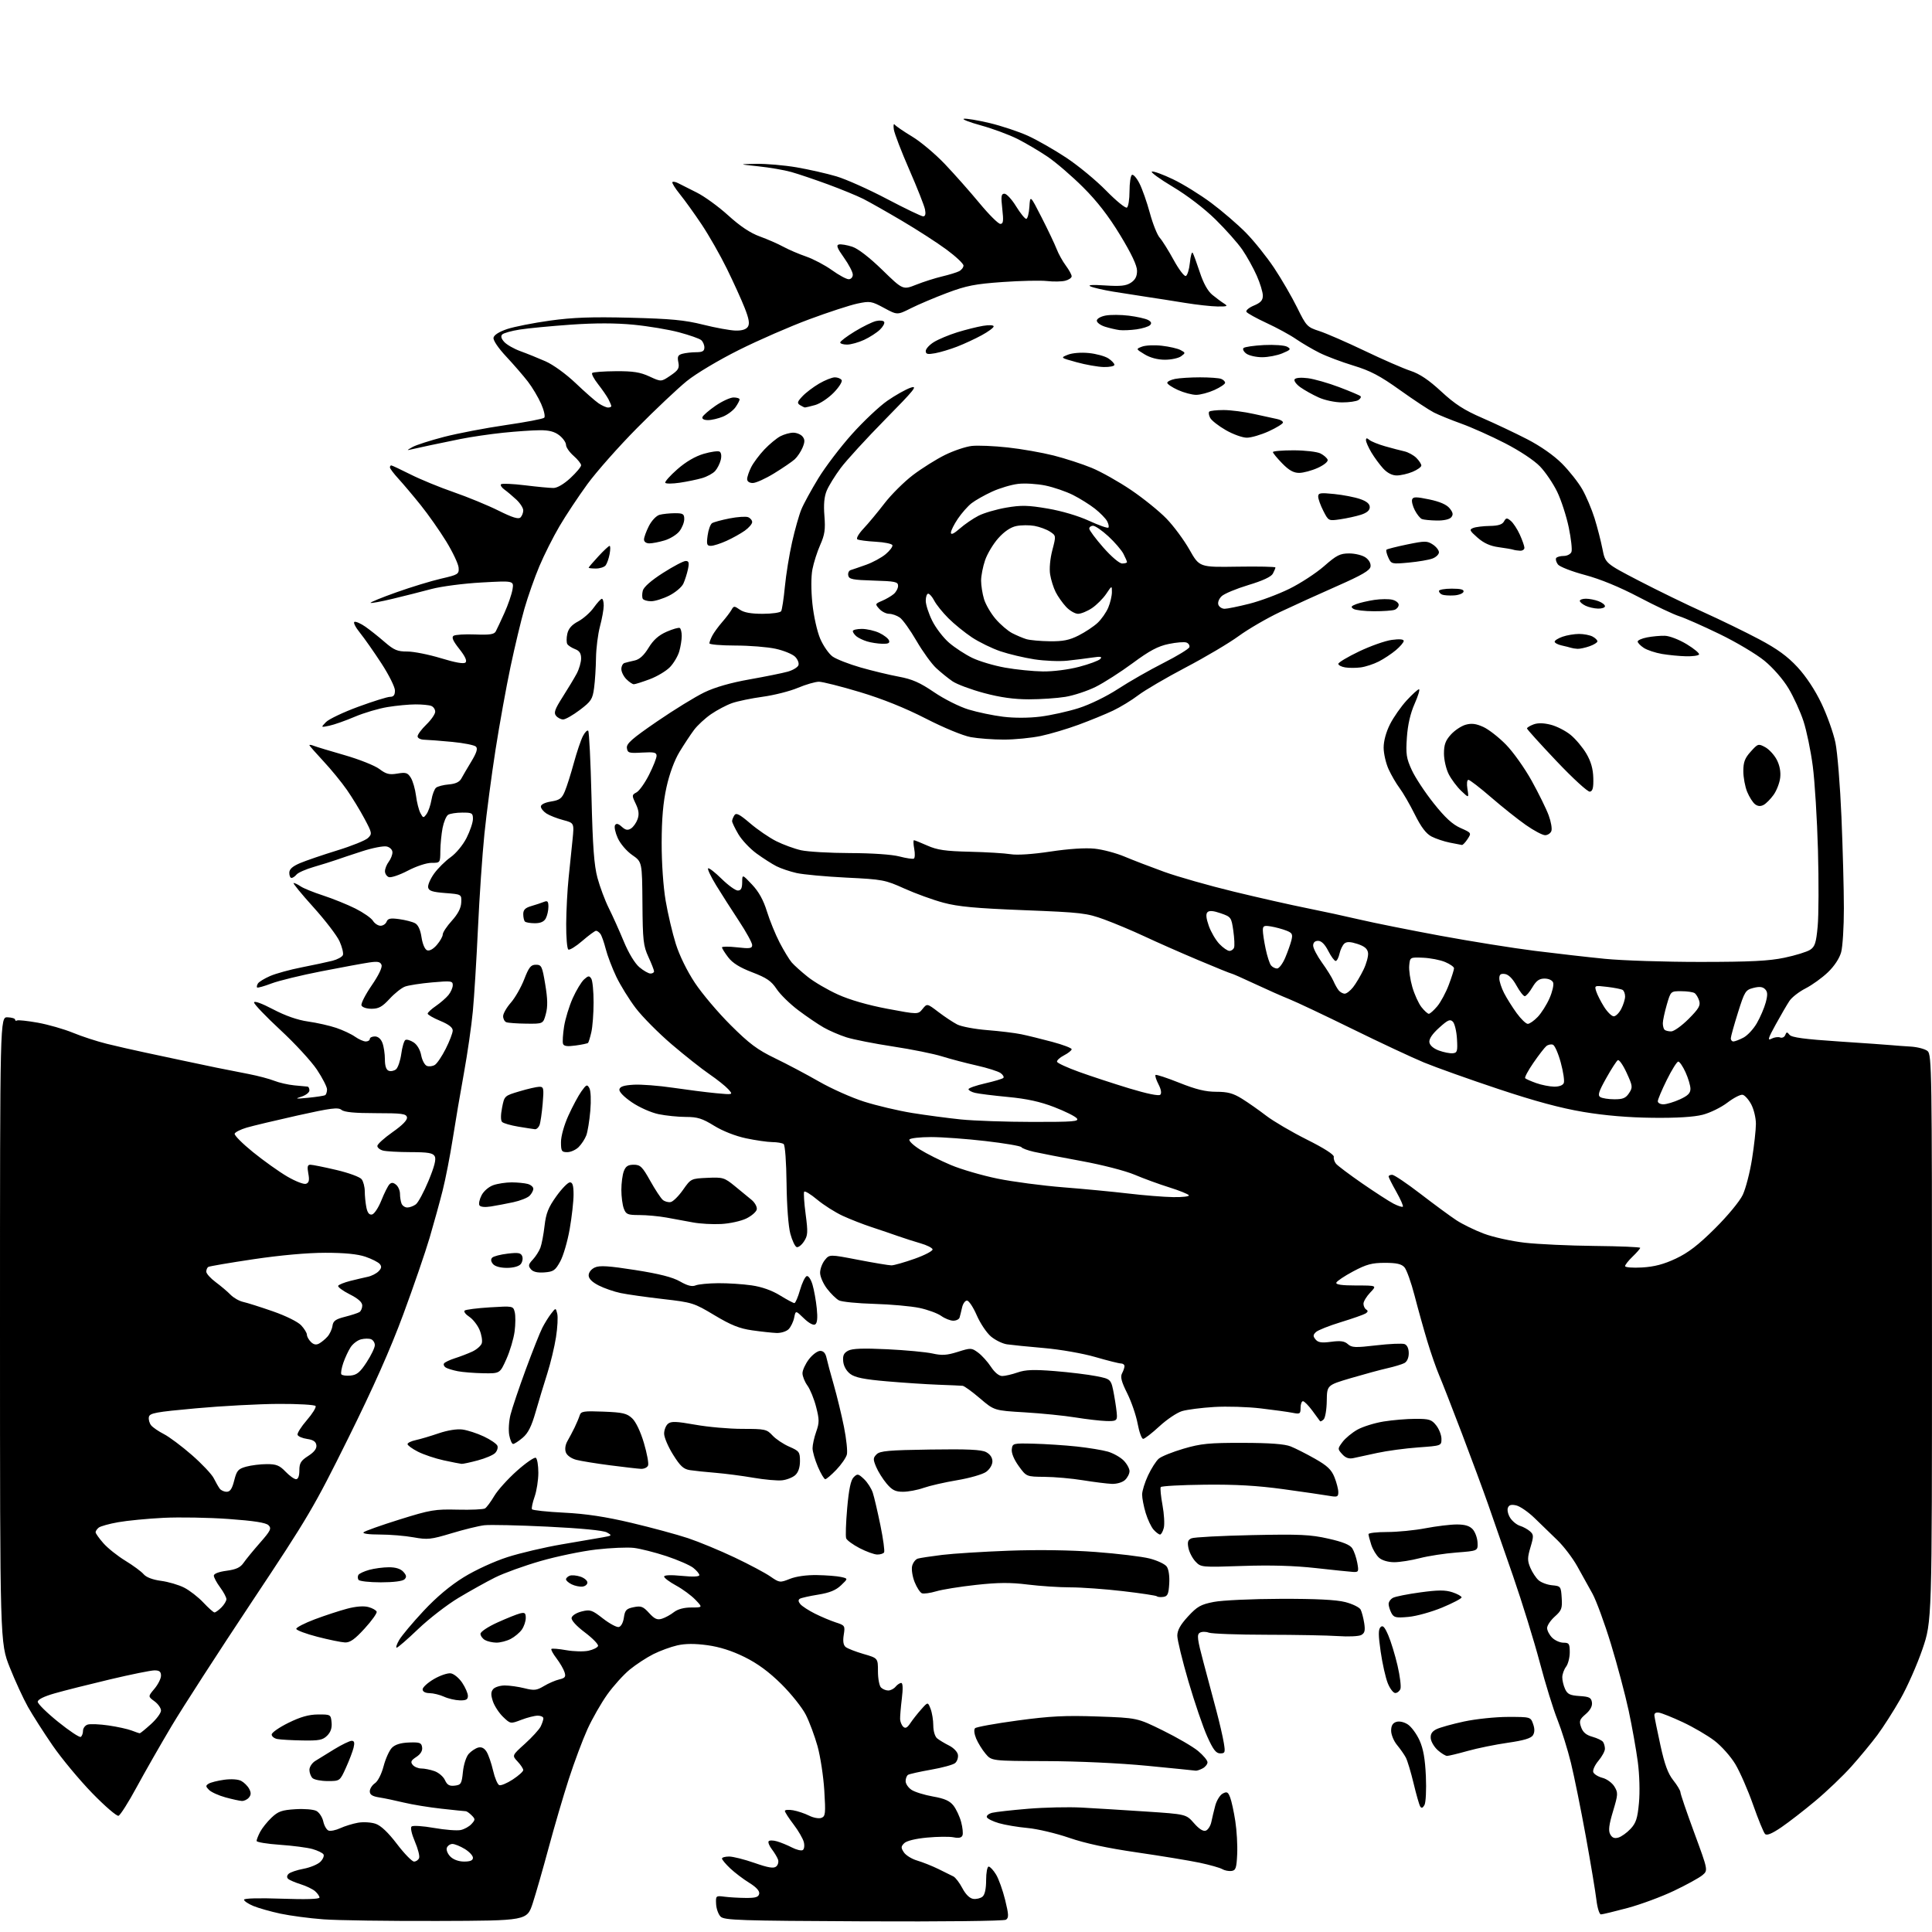 <?xml version="1.0" encoding="UTF-8" standalone="no"?>
<svg 
  version="1.1" 
  xmlns="http://www.w3.org/2000/svg" 
  xmlns:xlink="http://www.w3.org/1999/xlink" 
  xmlns:svg="http://www.w3.org/2000/svg"
  xmlns:rdf="http://www.w3.org/1999/02/22-rdf-syntax-ns#"
  xmlns:cc="http://creativecommons.org/ns#"
  xmlns:dc="http://purl.org/dc/elements/1.1/"
  viewBox="0 0 768 768"
  width="768"
  height="768"
>
<style>svg {background-color: white; }</style>"
<path stroke="none" fill="black" fill-rule="evenodd" d="M174.00,763.61C154.47,763.67 134.00,763.38 128.50,762.96C123.00,762.55 115.32,761.53 111.44,760.70C107.56,759.87 102.72,758.49 100.69,757.65C98.66,756.80 97.00,755.68 97.00,755.16C97.00,754.60 102.96,754.44 112.00,754.76C121.59,755.10 127.00,754.93 127.00,754.30C127.00,753.76 126.21,752.62 125.25,751.78C124.29,750.94 121.70,749.69 119.50,749.01C117.30,748.32 115.07,747.36 114.55,746.88C113.95,746.33 114.01,745.59 114.71,744.89C115.32,744.28 118.00,743.37 120.65,742.87C123.30,742.38 126.32,741.12 127.36,740.09C128.39,739.05 128.95,737.72 128.59,737.14C128.22,736.55 126.26,735.60 124.21,735.02C122.17,734.44 116.34,733.68 111.25,733.33C106.16,732.98 102.00,732.29 102.00,731.80C102.00,731.31 102.63,729.69 103.41,728.20C104.19,726.72 106.22,724.17 107.93,722.55C110.55,720.05 112.02,719.53 117.38,719.19C120.91,718.96 124.64,719.27 125.78,719.88C126.91,720.49 128.14,722.37 128.51,724.06C128.88,725.75 129.82,727.38 130.60,727.68C131.38,727.98 133.48,727.55 135.26,726.73C137.04,725.91 140.22,724.93 142.31,724.56C144.41,724.19 147.56,724.38 149.31,724.98C151.42,725.70 154.30,728.42 157.81,733.03C160.73,736.86 163.78,740.00 164.59,740.00C165.40,740.00 166.30,739.37 166.60,738.60C166.90,737.83 166.14,734.88 164.92,732.04C163.64,729.05 163.08,726.54 163.60,726.06C164.10,725.60 168.10,725.85 172.50,726.63C176.90,727.40 181.69,727.78 183.15,727.46C184.60,727.15 186.54,726.07 187.44,725.06C188.97,723.38 188.97,723.11 187.48,721.62C186.59,720.73 185.55,720.00 185.18,719.99C184.81,719.99 180.45,719.54 175.50,718.99C170.55,718.45 163.80,717.34 160.50,716.54C157.20,715.74 152.81,714.82 150.75,714.50C147.99,714.06 147.00,713.42 147.00,712.08C147.00,711.07 147.92,709.63 149.03,708.87C150.22,708.07 151.66,705.23 152.49,702.07C153.27,699.09 154.77,695.79 155.81,694.75C157.09,693.47 159.31,692.79 162.60,692.67C166.88,692.52 167.54,692.76 167.80,694.60C168.00,695.98 167.19,697.30 165.48,698.42C163.37,699.80 163.10,700.41 164.06,701.57C164.71,702.36 166.25,703.00 167.47,703.00C168.70,703.00 171.06,703.47 172.71,704.05C174.37,704.63 176.24,706.23 176.87,707.62C177.76,709.56 178.64,710.06 180.76,709.82C183.27,709.53 183.54,709.07 184.02,704.33C184.32,701.40 185.32,698.31 186.33,697.18C187.32,696.09 189.02,694.97 190.10,694.68C191.41,694.34 192.52,694.90 193.42,696.34C194.17,697.53 195.33,700.90 196.01,703.83C196.68,706.76 197.79,709.36 198.46,709.62C199.13,709.88 201.55,708.87 203.84,707.37C206.13,705.87 208.00,704.19 208.00,703.64C208.00,703.08 206.99,701.55 205.75,700.23C203.50,697.83 203.50,697.83 208.67,693.17C211.51,690.60 214.32,687.52 214.92,686.32C215.51,685.11 216.00,683.65 216.00,683.07C216.00,682.48 215.00,682.00 213.78,682.00C212.56,682.00 209.62,682.74 207.25,683.65C202.92,685.30 202.92,685.30 199.98,682.49C198.37,680.94 196.55,678.15 195.93,676.30C195.09,673.74 195.11,672.57 196.03,671.46C196.70,670.66 198.79,670.00 200.68,670.00C202.57,670.00 206.09,670.50 208.51,671.11C212.35,672.07 213.34,671.96 216.21,670.24C218.02,669.15 220.76,667.96 222.31,667.60C224.65,667.04 225.00,666.57 224.41,664.72C224.03,663.50 222.59,661.03 221.22,659.22C219.84,657.42 218.93,655.73 219.19,655.48C219.45,655.22 222.10,655.44 225.08,655.97C228.06,656.50 232.04,656.60 233.93,656.19C235.81,655.78 237.52,654.93 237.73,654.30C237.94,653.67 235.60,651.25 232.51,648.92C229.10,646.35 227.03,644.07 227.22,643.10C227.39,642.20 229.14,641.10 231.22,640.58C234.61,639.74 235.31,639.97 239.67,643.37C242.28,645.40 245.11,646.93 245.96,646.77C246.86,646.60 247.71,645.06 248.00,643.03C248.43,640.05 248.97,639.48 251.89,638.88C254.84,638.28 255.65,638.59 258.03,641.20C260.22,643.59 261.26,644.05 263.14,643.46C264.44,643.06 266.57,641.89 267.88,640.86C269.41,639.67 271.90,639.00 274.82,639.00C279.37,639.00 279.37,639.00 276.44,635.93C274.82,634.24 271.36,631.69 268.75,630.27C266.14,628.85 264.00,627.25 264.00,626.71C264.00,626.11 266.67,626.00 271.00,626.43C275.41,626.87 278.00,626.76 278.00,626.13C278.00,625.59 276.90,624.28 275.56,623.22C274.21,622.17 269.41,620.08 264.89,618.58C260.37,617.09 254.55,615.62 251.98,615.31C249.40,615.01 242.63,615.30 236.95,615.96C231.26,616.62 221.31,618.68 214.84,620.55C208.37,622.41 200.25,625.35 196.79,627.08C193.33,628.81 186.79,632.46 182.25,635.18C177.72,637.90 170.52,643.47 166.25,647.55C161.99,651.63 158.14,654.97 157.69,654.98C157.25,654.99 157.70,653.61 158.69,651.90C159.69,650.20 164.03,645.02 168.35,640.39C173.53,634.84 178.97,630.28 184.35,626.96C189.02,624.08 196.45,620.67 201.75,618.97C206.84,617.34 216.52,615.07 223.25,613.92C229.99,612.77 237.30,611.52 239.50,611.13C243.35,610.45 243.42,610.38 241.23,609.16C239.80,608.37 231.06,607.52 217.73,606.87C206.06,606.30 194.71,606.05 192.51,606.31C190.30,606.57 184.45,608.00 179.50,609.50C171.27,611.98 169.97,612.12 164.38,611.11C161.02,610.50 154.97,610.00 150.93,610.00C146.53,610.00 143.98,609.64 144.55,609.10C145.07,608.60 151.49,606.32 158.82,604.03C171.10,600.19 172.90,599.89 181.88,600.11C187.24,600.24 192.15,600.02 192.80,599.62C193.45,599.22 195.09,597.01 196.46,594.70C197.82,592.39 201.88,587.89 205.47,584.69C209.06,581.49 212.45,579.16 213.00,579.50C213.55,579.84 214.00,582.51 214.00,585.43C214.00,588.36 213.33,592.65 212.51,594.98C211.69,597.31 211.22,599.55 211.47,599.95C211.72,600.36 217.46,600.97 224.21,601.31C232.97,601.75 240.67,602.92 251.01,605.36C258.99,607.25 269.11,609.99 273.51,611.45C277.90,612.92 286.23,616.37 292.00,619.11C297.77,621.85 304.18,625.25 306.22,626.67C309.87,629.18 310.03,629.20 314.00,627.62C316.48,626.63 320.64,626.05 324.77,626.12C328.47,626.18 332.77,626.52 334.32,626.87C337.15,627.50 337.15,627.50 334.32,630.19C332.28,632.14 329.78,633.16 325.24,633.89C321.80,634.44 318.52,635.18 317.94,635.53C317.24,635.97 317.31,636.67 318.14,637.67C318.82,638.49 321.43,640.18 323.94,641.44C326.45,642.70 330.19,644.27 332.25,644.94C335.87,646.11 335.98,646.28 335.40,649.88C335.00,652.39 335.24,653.95 336.15,654.70C336.89,655.31 340.09,656.56 343.25,657.48C349.00,659.14 349.00,659.14 349.00,664.37C349.00,667.25 349.54,670.14 350.20,670.80C350.86,671.46 352.15,672.00 353.08,672.00C354.00,672.00 355.32,671.33 356.00,670.50C356.68,669.67 357.70,669.00 358.25,669.00C358.90,669.00 358.99,671.22 358.49,675.25C358.07,678.69 357.77,682.35 357.81,683.40C357.86,684.44 358.41,685.79 359.04,686.40C359.89,687.21 360.63,686.84 361.85,685.02C362.76,683.65 364.70,681.17 366.18,679.52C368.85,676.50 368.85,676.50 369.93,679.32C370.52,680.86 371.00,683.85 371.00,685.94C371.00,688.12 371.65,690.29 372.51,691.01C373.34,691.70 375.48,692.99 377.26,693.88C379.09,694.80 380.63,696.41 380.80,697.59C380.96,698.74 380.45,700.21 379.66,700.86C378.88,701.52 374.57,702.70 370.09,703.48C365.61,704.27 361.51,705.19 360.97,705.52C360.44,705.85 360.00,706.98 360.00,708.04C360.00,709.09 361.06,710.65 362.36,711.50C363.66,712.36 367.50,713.54 370.88,714.14C375.47,714.94 377.53,715.86 379.01,717.74C380.10,719.13 381.47,722.05 382.06,724.24C382.65,726.42 382.90,728.83 382.60,729.59C382.24,730.54 381.14,730.78 379.06,730.36C377.41,730.03 372.66,730.08 368.51,730.47C363.89,730.90 360.38,731.77 359.44,732.70C358.11,734.03 358.10,734.51 359.32,736.36C360.10,737.52 362.48,738.99 364.61,739.61C366.75,740.24 370.52,741.74 373.00,742.95C375.48,744.17 378.18,745.50 379.00,745.92C379.82,746.33 381.43,748.44 382.56,750.59C383.86,753.05 385.45,754.62 386.87,754.83C388.10,755.01 389.76,754.61 390.56,753.95C391.49,753.18 392.00,750.85 392.00,747.38C392.00,744.41 392.45,742.00 393.01,742.00C393.57,742.00 394.89,743.42 395.94,745.15C397.00,746.88 398.62,751.43 399.56,755.25C401.00,761.14 401.05,762.36 399.88,763.12C399.09,763.63 374.90,763.91 343.29,763.76C293.88,763.53 287.90,763.33 286.45,761.88C285.55,760.98 284.75,758.73 284.66,756.88C284.50,753.59 284.58,753.52 288.00,753.97C289.93,754.22 293.74,754.44 296.48,754.46C300.39,754.49 301.53,754.13 301.79,752.80C302.01,751.69 300.64,750.18 297.81,748.43C295.44,746.97 292.04,744.38 290.25,742.69C288.46,740.99 287.00,739.25 287.00,738.80C287.00,738.36 288.27,738.00 289.83,738.00C291.38,738.00 295.92,739.14 299.92,740.54C305.39,742.45 307.53,742.81 308.54,741.97C309.28,741.36 309.61,740.10 309.27,739.18C308.93,738.25 307.84,736.43 306.84,735.13C305.84,733.83 305.25,732.40 305.53,731.96C305.80,731.51 307.28,731.51 308.82,731.95C310.36,732.39 313.07,733.50 314.84,734.42C316.61,735.33 318.53,735.79 319.11,735.43C319.69,735.07 319.88,733.65 319.53,732.26C319.18,730.88 317.35,727.71 315.45,725.23C313.55,722.75 312.00,720.34 312.00,719.88C312.00,719.42 313.46,719.30 315.25,719.61C317.04,719.92 319.90,720.88 321.62,721.74C323.34,722.61 325.54,723.01 326.52,722.63C328.13,722.01 328.24,720.95 327.67,711.72C327.32,706.10 326.11,698.20 324.99,694.16C323.86,690.13 321.77,684.50 320.33,681.66C318.89,678.82 314.52,673.33 310.61,669.46C305.69,664.60 301.19,661.28 296.00,658.71C290.99,656.23 286.09,654.67 281.23,654.00C276.26,653.32 272.47,653.33 269.27,654.05C266.70,654.63 262.40,656.20 259.71,657.55C257.03,658.90 252.81,661.66 250.33,663.69C247.86,665.72 243.84,670.17 241.41,673.57C238.98,676.98 235.43,683.19 233.52,687.38C231.62,691.57 228.27,700.51 226.09,707.25C223.91,713.99 220.32,726.25 218.10,734.50C215.88,742.75 213.04,752.65 211.79,756.50C209.50,763.50 209.50,763.50 174.00,763.61zM636.39,761.00C635.78,761.00 634.97,758.41 634.60,755.25C634.23,752.09 632.34,740.73 630.39,730.00C628.44,719.27 625.78,706.12 624.47,700.77C623.16,695.42 620.74,687.70 619.11,683.60C617.47,679.51 614.30,669.26 612.08,660.83C609.85,652.40 605.07,636.95 601.46,626.50C597.84,616.05 593.38,603.23 591.55,598.00C589.72,592.77 585.06,580.17 581.19,570.00C577.32,559.83 573.22,549.33 572.08,546.67C570.94,544.01 568.82,537.94 567.38,533.17C565.94,528.40 563.66,520.23 562.31,515.00C560.96,509.78 559.15,504.72 558.28,503.75C557.09,502.44 555.13,502.00 550.49,502.00C545.36,502.00 543.19,502.59 537.93,505.38C534.44,507.24 531.41,509.27 531.21,509.88C530.95,510.65 533.45,511.00 539.10,511.00C547.37,511.00 547.37,511.00 544.69,513.80C543.21,515.35 542.00,517.35 542.00,518.25C542.00,519.15 542.50,520.19 543.11,520.57C543.88,521.04 543.80,521.51 542.86,522.12C542.11,522.59 537.67,524.15 533.00,525.58C528.33,527.00 523.86,528.78 523.09,529.53C521.92,530.66 521.90,531.17 522.97,532.47C523.98,533.68 525.37,533.89 529.16,533.38C532.90,532.89 534.46,533.11 535.80,534.32C537.34,535.71 538.75,535.77 547.13,534.79C552.39,534.17 557.44,533.96 558.35,534.30C559.38,534.70 560.00,536.07 560.00,537.93C560.00,539.77 559.32,541.28 558.25,541.85C557.29,542.35 554.25,543.27 551.50,543.89C548.75,544.51 542.23,546.28 537.00,547.82C527.50,550.63 527.50,550.63 527.41,556.85C527.37,560.27 526.81,563.59 526.18,564.22C525.55,564.85 524.90,565.17 524.73,564.93C524.56,564.70 523.18,562.81 521.66,560.75C520.14,558.69 518.47,557.00 517.95,557.00C517.43,557.00 517.00,558.18 517.00,559.62C517.00,562.04 516.75,562.20 513.81,561.61C512.06,561.26 506.36,560.47 501.16,559.86C495.96,559.24 487.61,558.99 482.60,559.30C477.60,559.60 471.87,560.34 469.87,560.94C467.87,561.54 463.82,564.26 460.87,566.99C457.92,569.71 455.02,571.96 454.43,571.97C453.84,571.99 452.85,569.28 452.23,565.94C451.61,562.61 449.74,557.16 448.07,553.83C445.79,549.27 445.29,547.33 446.02,545.95C446.56,544.95 447.00,543.65 447.00,543.07C447.00,542.48 446.38,542.00 445.61,542.00C444.85,542.00 440.24,540.85 435.37,539.43C430.40,537.99 421.47,536.43 415.01,535.87C408.68,535.32 402.05,534.65 400.28,534.39C398.51,534.13 395.65,532.73 393.92,531.28C392.20,529.83 389.65,526.02 388.26,522.82C386.87,519.62 385.13,517.00 384.39,517.00C383.65,517.00 382.77,518.24 382.44,519.75C382.10,521.26 381.66,523.06 381.45,523.75C381.24,524.44 380.11,525.00 378.94,525.00C377.77,525.00 375.60,524.14 374.13,523.09C372.66,522.04 368.76,520.62 365.48,519.92C362.19,519.23 354.10,518.50 347.50,518.31C340.90,518.12 334.60,517.50 333.50,516.92C332.40,516.34 330.26,514.25 328.75,512.27C327.24,510.30 326.00,507.45 326.00,505.95C326.00,504.45 326.84,502.18 327.87,500.91C329.74,498.60 329.74,498.60 341.14,500.80C347.40,502.01 353.35,503.00 354.36,503.00C355.36,503.00 359.53,501.81 363.63,500.36C367.72,498.90 370.91,497.22 370.71,496.61C370.52,496.00 368.36,494.93 365.93,494.24C363.49,493.54 359.48,492.25 357.00,491.38C354.52,490.50 349.80,488.89 346.50,487.81C343.20,486.73 338.03,484.71 335.01,483.32C331.99,481.93 327.42,479.02 324.84,476.87C322.26,474.71 319.93,473.30 319.67,473.73C319.40,474.17 319.66,478.19 320.26,482.68C321.21,489.89 321.13,491.15 319.60,493.48C318.65,494.94 317.34,495.95 316.69,495.74C316.03,495.52 314.90,493.13 314.17,490.42C313.39,487.54 312.77,479.28 312.67,470.50C312.57,461.87 312.08,455.19 311.50,454.77C310.95,454.36 308.93,454.02 307.00,454.00C305.07,453.98 300.36,453.30 296.53,452.49C292.34,451.60 287.29,449.61 283.88,447.51C279.17,444.60 277.25,444.00 272.65,444.00C269.60,444.00 264.71,443.50 261.80,442.90C258.82,442.28 254.19,440.23 251.21,438.21C248.01,436.03 246.04,434.00 246.22,433.06C246.44,431.92 247.99,431.42 251.93,431.19C254.91,431.02 261.88,431.56 267.42,432.38C272.96,433.20 280.65,434.18 284.50,434.55C291.50,435.21 291.50,435.21 289.50,432.98C288.40,431.76 285.02,429.07 282.00,427.00C278.98,424.94 272.23,419.60 267.00,415.14C261.77,410.67 255.35,404.20 252.73,400.76C250.11,397.32 246.62,391.68 244.97,388.23C243.33,384.77 241.44,379.82 240.79,377.23C240.13,374.63 239.18,371.94 238.68,371.25C238.17,370.56 237.39,370.00 236.94,370.00C236.49,370.00 234.04,371.81 231.49,374.01C228.94,376.22 226.43,377.77 225.92,377.45C225.42,377.14 225.03,372.52 225.07,367.19C225.11,361.86 225.54,353.68 226.03,349.00C226.51,344.32 227.22,337.50 227.59,333.82C228.26,327.15 228.26,327.15 223.88,325.99C221.47,325.36 218.49,324.19 217.25,323.40C216.01,322.60 215.00,321.35 215.00,320.60C215.00,319.80 216.64,318.99 219.06,318.61C222.47,318.06 223.35,317.41 224.54,314.55C225.33,312.68 226.93,307.62 228.10,303.32C229.27,299.02 230.89,294.22 231.69,292.66C232.49,291.09 233.45,290.12 233.82,290.49C234.20,290.86 234.78,302.71 235.13,316.83C235.61,336.62 236.16,343.99 237.51,349.00C238.48,352.57 240.50,357.98 242.01,361.00C243.52,364.02 246.20,369.98 247.96,374.23C249.90,378.91 252.36,382.96 254.16,384.48C255.81,385.87 257.79,387.00 258.58,387.00C259.36,387.00 260.00,386.61 260.00,386.13C260.00,385.65 258.99,383.06 257.75,380.38C255.73,375.99 255.49,373.84 255.38,359.05C255.25,342.61 255.25,342.61 251.31,339.88C249.09,338.34 246.59,335.41 245.57,333.16C244.58,330.97 244.09,328.66 244.49,328.02C244.99,327.20 245.77,327.38 247.16,328.64C248.65,329.99 249.52,330.16 250.81,329.35C251.74,328.77 252.92,327.11 253.44,325.66C254.13,323.71 253.94,322.10 252.72,319.53C251.12,316.18 251.13,316.00 253.03,314.98C254.12,314.40 256.36,311.25 258.00,307.99C259.65,304.73 261.00,301.33 261.00,300.44C261.00,299.10 260.01,298.89 255.25,299.16C250.01,299.47 249.47,299.31 249.20,297.36C248.95,295.62 251.20,293.64 261.20,286.78C267.96,282.14 276.43,276.94 280.00,275.22C284.26,273.17 290.47,271.39 298.00,270.06C304.32,268.94 311.14,267.56 313.15,266.99C315.16,266.43 317.06,265.28 317.38,264.46C317.70,263.63 317.11,262.11 316.07,261.07C315.03,260.03 311.55,258.60 308.34,257.90C305.13,257.19 297.89,256.61 292.25,256.61C286.61,256.60 282.00,256.21 282.00,255.73C282.00,255.26 282.52,253.89 283.15,252.68C283.78,251.48 285.54,249.06 287.06,247.31C288.59,245.56 290.26,243.35 290.79,242.41C291.68,240.82 291.90,240.82 294.09,242.35C295.71,243.49 298.54,244.00 303.16,244.00C306.86,244.00 310.17,243.53 310.52,242.96C310.87,242.39 311.54,238.01 312.00,233.21C312.46,228.42 313.75,220.45 314.87,215.50C315.98,210.55 317.64,204.70 318.55,202.50C319.45,200.30 322.49,194.75 325.28,190.17C328.08,185.58 334.10,177.67 338.66,172.58C343.21,167.50 349.54,161.53 352.72,159.32C355.90,157.11 360.07,154.77 361.98,154.12C364.98,153.11 363.56,154.87 351.89,166.72C344.43,174.30 336.46,183.00 334.19,186.05C331.92,189.09 329.42,193.14 328.63,195.05C327.64,197.42 327.35,200.55 327.72,205.08C328.15,210.45 327.85,212.55 326.06,216.58C324.86,219.28 323.46,223.66 322.95,226.31C322.39,229.23 322.39,234.59 322.94,239.96C323.46,244.95 324.82,251.03 326.06,253.93C327.28,256.75 329.49,259.93 330.98,260.99C332.48,262.05 337.48,264.00 342.10,265.33C346.72,266.65 353.56,268.30 357.29,268.99C362.59,269.97 365.67,271.32 371.29,275.15C375.29,277.88 381.39,280.94 385.00,282.04C388.57,283.13 394.76,284.42 398.74,284.91C403.11,285.46 408.97,285.44 413.55,284.87C417.71,284.35 424.58,282.83 428.81,281.48C433.25,280.07 439.89,276.83 444.50,273.82C448.90,270.95 456.98,266.33 462.47,263.55C467.95,260.77 472.60,257.94 472.80,257.25C473.00,256.56 472.48,255.74 471.64,255.42C470.81,255.10 467.62,255.35 464.57,255.99C460.31,256.87 456.98,258.64 450.26,263.61C445.44,267.17 438.80,271.42 435.50,273.06C432.20,274.69 426.80,276.47 423.50,277.01C420.20,277.55 413.68,277.99 409.00,277.99C403.07,277.99 397.67,277.24 391.14,275.49C385.99,274.11 380.37,272.01 378.64,270.83C376.91,269.65 374.00,267.29 372.16,265.59C370.32,263.89 366.79,259.01 364.31,254.74C361.84,250.48 358.86,246.31 357.69,245.49C356.51,244.67 354.60,244.00 353.43,244.00C352.27,244.00 350.51,243.12 349.53,242.03C347.81,240.13 347.84,240.03 350.63,238.84C352.21,238.17 354.29,236.96 355.25,236.15C356.21,235.35 357.00,233.88 357.00,232.88C357.00,231.28 355.88,231.04 347.26,230.79C338.91,230.54 337.48,230.25 337.19,228.75C337.00,227.78 337.45,226.82 338.18,226.61C338.90,226.39 341.66,225.45 344.29,224.51C346.92,223.57 350.43,221.67 352.08,220.28C353.73,218.89 354.93,217.29 354.74,216.72C354.55,216.15 351.57,215.54 348.11,215.35C344.65,215.16 341.37,214.73 340.82,214.39C340.26,214.04 341.34,212.16 343.25,210.13C345.13,208.14 348.89,203.62 351.59,200.10C354.29,196.59 359.40,191.51 362.94,188.82C366.48,186.14 372.20,182.55 375.65,180.85C379.10,179.15 383.89,177.54 386.29,177.27C388.69,177.00 395.12,177.27 400.58,177.87C406.04,178.46 414.25,179.91 418.84,181.07C423.43,182.24 430.24,184.45 433.97,185.99C437.71,187.53 444.75,191.49 449.63,194.80C454.51,198.10 460.83,203.21 463.68,206.15C466.53,209.09 470.65,214.65 472.83,218.50C476.79,225.50 476.79,225.50 491.90,225.26C500.20,225.13 507.00,225.27 507.00,225.58C507.00,225.88 506.54,226.99 505.98,228.04C505.31,229.29 501.92,230.86 496.23,232.57C491.43,234.02 486.65,236.01 485.61,237.01C484.53,238.05 483.98,239.51 484.33,240.42C484.66,241.29 485.78,242.00 486.81,242.00C487.84,242.00 492.24,241.10 496.59,240.01C500.94,238.91 508.11,236.24 512.52,234.07C516.93,231.91 523.14,227.85 526.33,225.07C531.32,220.69 532.69,220.00 536.34,220.00C538.66,220.00 541.58,220.72 542.83,221.60C544.21,222.56 544.99,224.00 544.81,225.22C544.57,226.77 541.41,228.61 531.50,232.98C524.35,236.13 514.19,240.75 508.93,243.24C503.67,245.73 496.24,250.04 492.43,252.82C488.62,255.61 479.14,261.23 471.36,265.31C463.58,269.40 455.09,274.37 452.48,276.36C449.88,278.35 445.34,281.11 442.41,282.50C439.48,283.89 433.35,286.40 428.79,288.08C424.24,289.76 417.44,291.78 413.69,292.57C409.94,293.35 403.36,294.00 399.07,294.00C394.78,294.00 388.85,293.56 385.89,293.02C382.79,292.45 375.18,289.31 368.00,285.63C359.77,281.41 350.82,277.82 341.82,275.11C334.29,272.85 326.97,271.00 325.54,271.00C324.11,271.00 320.35,272.09 317.18,273.42C314.02,274.76 307.72,276.35 303.20,276.97C298.67,277.59 293.17,278.73 290.97,279.51C288.78,280.28 285.04,282.26 282.66,283.89C280.29,285.52 277.23,288.35 275.87,290.18C274.50,292.01 271.92,295.92 270.12,298.88C268.10,302.21 266.13,307.55 264.95,312.88C263.60,318.98 263.04,325.47 263.02,335.07C263.01,343.07 263.66,352.52 264.61,358.07C265.49,363.26 267.31,370.97 268.64,375.21C270.10,379.85 273.13,386.03 276.24,390.71C279.08,395.00 285.48,402.56 290.46,407.51C297.85,414.88 301.06,417.28 308.07,420.67C312.78,422.94 320.66,427.11 325.57,429.93C330.48,432.75 338.55,436.35 343.50,437.92C348.45,439.49 357.00,441.51 362.50,442.41C368.00,443.30 376.77,444.46 382.00,445.00C387.23,445.53 399.99,445.97 410.37,445.98C426.82,446.00 429.09,445.81 428.03,444.54C427.36,443.73 423.31,441.72 419.02,440.07C413.48,437.93 408.17,436.77 400.65,436.06C394.84,435.51 388.94,434.77 387.54,434.42C386.14,434.07 385.00,433.42 385.00,432.97C385.00,432.53 387.96,431.49 391.59,430.66C395.21,429.83 398.47,428.86 398.84,428.50C399.20,428.13 398.72,427.27 397.77,426.57C396.82,425.88 392.54,424.52 388.27,423.56C384.00,422.60 377.80,420.97 374.50,419.94C371.20,418.90 362.43,417.13 355.00,416.00C347.57,414.87 339.25,413.23 336.50,412.36C333.75,411.49 329.68,409.73 327.45,408.46C325.21,407.19 320.67,404.10 317.35,401.60C314.02,399.10 310.14,395.30 308.71,393.14C306.61,389.97 304.77,388.70 299.04,386.51C294.09,384.62 291.21,382.83 289.48,380.56C288.11,378.77 287.00,376.99 287.00,376.61C287.00,376.22 289.70,376.21 293.00,376.58C298.10,377.16 299.00,377.02 299.00,375.67C299.00,374.79 296.64,370.49 293.75,366.11C290.86,361.73 286.79,355.36 284.70,351.95C282.62,348.55 281.16,345.50 281.48,345.19C281.79,344.88 284.19,346.73 286.81,349.31C289.43,351.89 292.34,354.00 293.28,354.00C294.55,354.00 295.01,353.14 295.03,350.75C295.05,347.50 295.05,347.50 298.95,351.63C301.63,354.47 303.47,357.79 304.86,362.29C305.97,365.88 308.24,371.44 309.90,374.66C311.57,377.87 313.73,381.44 314.71,382.58C315.70,383.72 318.57,386.31 321.10,388.32C323.62,390.34 329.02,393.50 333.10,395.34C337.77,397.46 345.01,399.55 352.72,401.00C364.94,403.30 364.94,403.30 366.73,401.08C368.53,398.86 368.53,398.86 373.02,402.28C375.48,404.16 378.85,406.39 380.50,407.24C382.15,408.09 387.55,409.10 392.50,409.49C397.45,409.88 403.52,410.62 406.00,411.14C408.48,411.65 413.99,413.01 418.25,414.15C422.51,415.29 426.00,416.61 426.00,417.08C426.00,417.56 424.62,418.66 422.94,419.53C421.25,420.40 420.02,421.56 420.20,422.09C420.38,422.63 424.34,424.44 429.01,426.12C433.68,427.81 442.63,430.74 448.90,432.65C456.00,434.80 460.65,435.75 461.23,435.17C461.82,434.58 461.55,433.02 460.51,431.02C459.60,429.26 459.07,427.59 459.34,427.32C459.61,427.05 463.86,428.45 468.79,430.42C475.43,433.07 479.23,434.00 483.49,434.00C488.02,434.00 490.18,434.58 493.68,436.75C496.12,438.26 500.45,441.30 503.31,443.50C506.16,445.69 513.45,449.97 519.50,453.00C526.35,456.42 530.39,459.01 530.21,459.86C530.06,460.60 530.46,461.85 531.10,462.62C531.75,463.40 536.42,466.91 541.49,470.42C546.56,473.92 552.16,477.55 553.94,478.47C555.73,479.39 557.40,479.93 557.66,479.67C557.92,479.41 556.75,476.76 555.07,473.77C553.38,470.78 552.00,468.04 552.00,467.67C552.00,467.30 552.64,467.00 553.41,467.00C554.19,467.00 559.25,470.41 564.66,474.57C570.07,478.73 576.48,483.45 578.90,485.04C581.31,486.63 586.26,489.05 589.90,490.41C593.53,491.78 600.83,493.39 606.12,494.00C611.41,494.60 623.89,495.18 633.87,495.28C643.84,495.38 652.00,495.72 652.00,496.04C652.00,496.36 650.65,497.92 649.00,499.50C647.35,501.08 646.00,502.79 646.00,503.30C646.00,503.81 649.00,504.05 652.75,503.84C657.64,503.55 661.34,502.58 666.16,500.32C671.11,497.99 675.12,494.91 681.72,488.34C686.75,483.35 691.55,477.54 692.76,475.00C693.94,472.52 695.60,466.12 696.45,460.76C697.30,455.40 698.00,449.10 698.00,446.75C698.00,444.39 697.16,440.90 696.13,438.98C695.11,437.07 693.57,435.36 692.72,435.19C691.86,435.02 689.14,436.43 686.66,438.32C684.18,440.22 679.76,442.38 676.83,443.13C673.34,444.03 666.49,444.45 656.98,444.34C647.41,444.24 638.02,443.45 629.48,442.02C620.44,440.51 610.16,437.74 595.61,432.89C584.13,429.07 570.85,424.33 566.11,422.38C561.38,420.42 548.50,414.40 537.50,408.99C526.50,403.59 515.25,398.27 512.50,397.17C509.75,396.08 503.57,393.34 498.77,391.09C493.97,388.84 489.80,387.00 489.51,387.00C489.22,387.00 483.24,384.58 476.24,381.62C469.23,378.67 459.68,374.45 455.00,372.25C450.32,370.06 443.12,367.03 439.00,365.52C431.97,362.95 429.96,362.71 407.00,361.81C387.86,361.06 380.86,360.41 375.00,358.83C370.88,357.73 363.90,355.19 359.50,353.21C351.86,349.76 350.83,349.57 336.50,348.87C328.25,348.46 319.32,347.64 316.65,347.04C313.98,346.44 310.38,345.22 308.65,344.34C306.92,343.46 303.36,341.18 300.74,339.28C298.12,337.37 294.85,333.90 293.49,331.57C292.12,329.23 291.01,326.91 291.02,326.41C291.02,325.91 291.43,324.87 291.92,324.09C292.63,322.98 293.92,323.63 298.18,327.27C301.13,329.79 305.80,332.99 308.57,334.38C311.33,335.76 315.77,337.39 318.44,337.99C321.11,338.58 329.86,339.09 337.90,339.11C346.59,339.13 354.52,339.67 357.50,340.45C360.25,341.17 362.85,341.55 363.28,341.30C363.71,341.05 363.77,339.30 363.42,337.42C363.07,335.54 363.02,334.00 363.31,334.00C363.60,334.00 366.01,334.97 368.67,336.15C372.57,337.88 375.81,338.35 385.50,338.58C392.10,338.73 399.41,339.18 401.74,339.56C404.33,339.99 410.52,339.58 417.63,338.50C424.85,337.41 431.49,336.98 435.12,337.36C438.35,337.69 443.70,339.11 447.02,340.51C450.34,341.91 457.43,344.63 462.78,346.57C468.13,348.50 480.60,352.05 490.50,354.45C500.40,356.85 513.45,359.80 519.50,361.00C525.55,362.21 535.04,364.26 540.58,365.56C546.12,366.86 560.52,369.74 572.57,371.97C584.62,374.19 601.46,376.89 609.99,377.96C618.52,379.03 631.12,380.47 638.00,381.15C644.88,381.83 661.98,382.39 676.00,382.38C695.91,382.37 703.23,382.00 709.39,380.70C713.74,379.79 718.31,378.37 719.56,377.56C721.46,376.31 721.94,374.82 722.55,368.28C722.96,364.00 723.01,350.38 722.67,338.00C722.33,325.62 721.40,310.55 720.60,304.50C719.81,298.45 718.14,290.41 716.90,286.64C715.66,282.86 712.99,277.01 710.96,273.64C708.80,270.04 704.85,265.50 701.39,262.66C698.15,260.00 690.10,255.21 683.50,252.02C676.90,248.82 669.70,245.64 667.50,244.95C665.30,244.26 658.10,240.86 651.50,237.39C643.75,233.32 636.14,230.19 630.00,228.55C624.77,227.16 619.95,225.27 619.28,224.36C618.61,223.45 618.30,222.32 618.59,221.85C618.88,221.38 620.23,221.00 621.59,221.00C622.95,221.00 624.34,220.28 624.68,219.39C625.02,218.51 624.53,214.12 623.60,209.64C622.67,205.16 620.60,198.80 619.01,195.50C617.41,192.20 614.33,187.65 612.16,185.40C609.84,182.99 604.09,179.18 598.25,176.18C592.77,173.36 584.96,169.87 580.90,168.41C576.83,166.95 571.92,164.95 570.00,163.98C568.08,163.00 562.00,158.99 556.50,155.06C548.56,149.38 544.75,147.38 538.00,145.33C533.33,143.91 527.25,141.62 524.50,140.24C521.75,138.86 517.55,136.40 515.17,134.77C512.80,133.13 507.53,130.27 503.48,128.40C499.43,126.52 495.83,124.53 495.48,123.97C495.14,123.42 496.46,122.29 498.43,121.47C501.15,120.33 502.00,119.39 502.00,117.52C502.00,116.16 500.91,112.58 499.57,109.56C498.23,106.53 495.66,101.91 493.86,99.28C492.06,96.65 487.24,91.22 483.15,87.21C478.71,82.86 471.89,77.64 466.22,74.26C461.00,71.14 457.25,68.42 457.90,68.20C458.54,67.99 462.32,69.36 466.28,71.26C470.25,73.15 477.10,77.39 481.50,80.67C485.90,83.95 492.12,89.31 495.32,92.57C498.52,95.83 503.54,102.10 506.48,106.50C509.41,110.90 513.52,117.98 515.62,122.24C519.29,129.69 519.62,130.04 524.46,131.61C527.23,132.51 535.35,136.05 542.50,139.47C549.65,142.90 557.84,146.47 560.70,147.41C564.37,148.62 567.94,151.02 572.91,155.62C578.35,160.66 582.00,163.02 589.21,166.14C594.32,168.36 602.37,172.17 607.09,174.60C612.38,177.33 617.69,181.05 620.90,184.27C623.77,187.15 627.41,191.75 628.98,194.50C630.55,197.25 632.74,202.43 633.86,206.00C634.97,209.57 636.38,215.07 637.00,218.20C638.12,223.91 638.12,223.91 651.58,230.90C658.98,234.74 670.54,240.37 677.27,243.40C684.00,246.44 693.90,251.26 699.29,254.12C706.48,257.94 710.53,260.88 714.54,265.21C717.95,268.90 721.52,274.30 724.07,279.65C726.31,284.35 728.80,291.34 729.61,295.20C730.41,299.05 731.49,312.39 732.01,324.85C732.53,337.31 732.97,353.57 732.97,361.00C732.98,368.43 732.49,376.30 731.89,378.50C731.22,380.95 729.18,384.05 726.62,386.50C724.33,388.70 720.33,391.58 717.74,392.90C715.15,394.22 712.26,396.47 711.32,397.90C710.37,399.33 707.92,403.53 705.88,407.24C702.85,412.73 702.53,413.79 704.16,412.92C705.26,412.33 706.81,412.10 707.62,412.41C708.42,412.71 709.34,412.29 709.66,411.45C710.15,410.16 710.40,410.14 711.37,411.36C712.20,412.41 717.38,413.10 731.00,414.00C741.17,414.67 750.62,415.34 752.00,415.48C753.38,415.62 756.75,415.87 759.50,416.03C762.25,416.20 765.29,417.00 766.25,417.82C767.90,419.22 768.00,425.90 767.99,531.90C767.99,644.50 767.99,644.50 764.18,655.63C762.08,661.75 758.15,670.65 755.43,675.40C752.72,680.15 748.59,686.61 746.26,689.74C743.93,692.87 739.28,698.49 735.94,702.23C732.59,705.97 726.17,712.10 721.67,715.86C717.18,719.63 711.06,724.36 708.09,726.39C704.36,728.92 702.35,729.75 701.64,729.04C701.07,728.47 698.93,723.25 696.89,717.45C694.85,711.64 691.67,704.38 689.84,701.31C687.99,698.22 684.27,694.05 681.50,691.94C678.75,689.85 673.12,686.56 669.00,684.63C664.88,682.70 660.60,680.98 659.50,680.81C658.21,680.61 657.55,681.03 657.65,682.00C657.73,682.83 658.81,688.13 660.05,693.80C661.71,701.41 663.04,705.03 665.15,707.69C666.72,709.66 668.00,711.81 668.00,712.46C668.00,713.11 670.47,720.36 673.50,728.57C679.00,743.50 679.00,743.50 676.75,745.40C675.51,746.45 670.43,749.24 665.46,751.61C660.50,753.98 652.17,757.06 646.96,758.46C641.76,759.85 637.00,761.00 636.39,761.00zM489.50,743.74C488.40,743.87 486.76,743.54 485.85,743.00C484.95,742.46 480.90,741.32 476.85,740.46C472.81,739.61 461.62,737.77 452.00,736.37C440.20,734.66 431.41,732.77 425.00,730.56C419.77,728.76 412.35,727.01 408.50,726.66C404.65,726.31 399.51,725.45 397.08,724.74C394.64,724.03 392.49,722.96 392.28,722.35C392.08,721.74 393.03,720.96 394.41,720.61C395.78,720.27 402.21,719.55 408.70,719.01C415.19,718.47 424.77,718.26 430.00,718.54C435.23,718.82 446.70,719.53 455.50,720.11C471.50,721.17 471.50,721.17 474.63,724.74C476.69,727.09 478.30,728.10 479.35,727.70C480.22,727.36 481.20,725.83 481.52,724.29C481.83,722.76 482.54,719.82 483.08,717.77C483.63,715.71 484.96,713.56 486.04,712.98C487.72,712.08 488.17,712.32 489.01,714.53C489.56,715.96 490.48,720.19 491.05,723.91C491.63,727.63 491.97,733.56 491.80,737.09C491.54,742.64 491.23,743.53 489.50,743.74zM184.50,740.00C186.96,740.00 188.00,739.55 188.00,738.49C188.00,737.65 186.54,736.08 184.75,734.99C182.96,733.90 180.76,733.01 179.86,733.00C178.95,733.00 177.95,733.69 177.63,734.52C177.31,735.36 177.93,736.93 179.02,738.02C180.24,739.24 182.35,740.00 184.50,740.00zM643.31,730.47C644.51,730.13 646.70,728.57 648.16,727.01C650.34,724.68 650.94,722.86 651.51,716.69C651.92,712.32 651.73,705.53 651.05,700.35C650.40,695.48 648.77,686.33 647.42,680.00C646.06,673.67 642.89,661.75 640.37,653.50C637.85,645.25 634.54,636.25 633.03,633.50C631.51,630.75 628.79,625.85 626.98,622.61C625.18,619.37 621.63,614.71 619.10,612.26C616.57,609.81 612.48,605.84 610.00,603.44C607.52,601.04 604.27,598.79 602.76,598.43C600.74,597.96 599.85,598.22 599.40,599.40C599.06,600.29 599.49,602.10 600.36,603.43C601.23,604.76 602.97,606.16 604.22,606.54C605.48,606.92 607.25,607.90 608.17,608.70C609.69,610.03 609.71,610.62 608.39,615.05C607.15,619.24 607.14,620.39 608.33,623.21C609.10,625.02 610.57,627.25 611.61,628.17C612.65,629.09 615.08,629.99 617.00,630.17C620.41,630.49 620.51,630.63 620.80,635.20C621.07,639.36 620.76,640.20 618.05,642.61C616.37,644.11 615.00,646.16 615.00,647.17C615.00,648.17 615.90,649.90 617.00,651.00C618.10,652.10 620.12,653.00 621.50,653.00C623.73,653.00 624.00,653.41 624.00,656.81C624.00,658.90 623.34,661.49 622.53,662.56C621.72,663.63 621.05,665.49 621.03,666.70C621.01,667.91 621.51,670.03 622.14,671.40C623.08,673.46 624.09,673.95 627.89,674.20C631.79,674.45 632.55,674.84 632.82,676.74C633.03,678.21 632.18,679.80 630.34,681.39C627.88,683.50 627.66,684.14 628.53,686.61C629.24,688.62 630.53,689.71 633.01,690.40C634.93,690.94 636.83,691.85 637.23,692.44C637.64,693.02 637.98,694.25 637.98,695.17C637.99,696.09 636.83,698.24 635.40,699.94C633.97,701.64 633.05,703.68 633.35,704.47C633.66,705.27 635.31,706.28 637.03,706.73C638.74,707.17 640.87,708.73 641.75,710.18C643.25,712.65 643.21,713.32 641.20,720.02C639.58,725.40 639.30,727.69 640.08,729.15C640.83,730.54 641.74,730.92 643.31,730.47zM47.11,721.80C46.40,722.03 41.67,717.96 36.60,712.74C31.54,707.52 24.49,699.04 20.94,693.89C17.40,688.75 12.98,681.83 11.11,678.52C9.25,675.21 5.99,668.12 3.86,662.77C0.00,653.03 0.00,653.03 0.00,528.66C0.00,404.29 0.00,404.29 3.00,404.39C4.65,404.45 6.00,404.86 6.00,405.31C6.00,405.75 6.34,405.91 6.75,405.66C7.16,405.40 10.88,405.80 15.00,406.53C19.12,407.27 25.41,409.07 28.97,410.53C32.53,412.00 38.60,413.98 42.47,414.93C46.34,415.89 53.10,417.43 57.50,418.36C61.90,419.29 68.65,420.73 72.50,421.56C76.35,422.39 82.42,423.67 86.00,424.40C89.58,425.12 95.42,426.28 99.00,426.97C102.58,427.67 107.08,428.86 109.00,429.62C110.92,430.39 114.53,431.21 117.00,431.45C119.47,431.69 121.84,431.91 122.25,431.94C122.66,431.97 123.00,432.66 123.00,433.47C123.00,434.28 121.54,435.40 119.75,435.96C117.07,436.79 117.54,436.87 122.50,436.38C125.80,436.06 128.84,435.59 129.25,435.34C129.66,435.09 130.00,434.06 130.00,433.05C130.00,432.05 128.18,428.50 125.96,425.17C123.73,421.85 117.21,414.76 111.46,409.44C105.71,404.11 101.00,399.19 101.00,398.51C101.00,397.75 103.97,398.81 108.54,401.21C113.46,403.79 118.29,405.48 122.46,406.07C125.97,406.56 131.01,407.70 133.67,408.60C136.33,409.50 139.69,411.08 141.15,412.12C142.61,413.15 144.53,414.00 145.40,414.00C146.28,414.00 147.00,413.55 147.00,413.00C147.00,412.45 147.91,412.00 149.02,412.00C150.28,412.00 151.42,412.98 152.02,414.57C152.56,415.98 153.00,418.92 153.00,421.10C153.00,423.71 153.51,425.26 154.51,425.64C155.34,425.96 156.66,425.70 157.43,425.06C158.20,424.42 159.13,421.67 159.51,418.95C159.88,416.23 160.61,413.74 161.14,413.41C161.66,413.09 163.14,413.52 164.42,414.36C165.82,415.27 167.03,417.34 167.43,419.50C167.81,421.48 168.82,423.38 169.69,423.71C170.56,424.05 171.99,423.87 172.87,423.31C173.75,422.76 175.69,419.87 177.19,416.90C178.69,413.93 179.93,410.69 179.96,409.69C179.99,408.45 178.43,407.24 175.00,405.81C172.25,404.67 170.00,403.37 170.00,402.93C170.00,402.50 171.46,401.13 173.25,399.91C175.04,398.68 177.28,396.74 178.23,395.59C179.18,394.44 179.97,392.67 179.98,391.65C180.00,389.93 179.38,389.85 171.75,390.52C167.21,390.92 162.38,391.67 161.00,392.18C159.62,392.69 156.86,394.88 154.87,397.05C151.96,400.21 150.53,401.00 147.72,401.00C145.73,401.00 143.99,400.43 143.70,399.67C143.42,398.94 145.24,395.38 147.73,391.75C150.52,387.69 152.04,384.54 151.66,383.56C151.18,382.30 150.16,382.10 146.78,382.60C144.42,382.94 135.90,384.52 127.83,386.09C119.76,387.66 110.79,389.85 107.89,390.95C104.99,392.05 102.43,392.77 102.21,392.54C101.98,392.32 102.13,391.60 102.53,390.95C102.93,390.30 105.11,388.97 107.38,387.98C109.65,386.99 115.33,385.43 120.00,384.52C124.67,383.60 130.14,382.43 132.15,381.92C134.15,381.40 136.02,380.38 136.31,379.64C136.59,378.91 135.99,376.46 134.98,374.20C133.97,371.94 129.26,365.80 124.52,360.55C119.77,355.30 116.27,351.00 116.72,351.00C117.18,351.00 118.44,351.61 119.53,352.36C120.61,353.10 124.65,354.74 128.50,355.99C132.35,357.25 138.09,359.57 141.25,361.15C144.41,362.74 147.56,364.92 148.24,366.01C148.92,367.11 150.29,368.00 151.27,368.00C152.26,368.00 153.34,367.27 153.68,366.38C154.18,365.10 155.20,364.89 158.69,365.37C161.11,365.70 163.94,366.43 164.98,366.99C166.22,367.65 167.12,369.60 167.56,372.58C167.97,375.28 168.88,377.40 169.78,377.75C170.72,378.11 172.23,377.28 173.66,375.61C174.95,374.11 176.00,372.24 176.00,371.45C176.00,370.65 177.62,368.21 179.60,366.02C182.04,363.32 183.25,360.98 183.35,358.77C183.50,355.50 183.50,355.50 177.01,355.00C171.88,354.60 170.45,354.14 170.19,352.76C170.01,351.80 171.08,349.33 172.57,347.26C174.06,345.19 177.00,342.28 179.10,340.78C181.28,339.24 184.03,335.91 185.47,333.07C186.86,330.32 188.00,326.93 188.00,325.53C188.00,323.22 187.64,323.00 183.75,323.02C181.41,323.02 178.89,323.42 178.14,323.89C177.39,324.37 176.40,326.72 175.93,329.13C175.47,331.53 175.07,335.64 175.04,338.25C175.00,343.00 175.00,343.00 171.51,343.00C169.55,343.00 165.43,344.36 162.07,346.13C158.78,347.85 155.40,348.98 154.55,348.66C153.70,348.33 153.01,347.26 153.03,346.28C153.05,345.30 153.72,343.63 154.53,342.56C155.34,341.49 156.00,339.81 156.00,338.83C156.00,337.80 155.04,336.81 153.75,336.50C152.51,336.20 148.12,337.04 144.00,338.38C139.88,339.71 135.15,341.29 133.50,341.88C131.85,342.46 127.92,343.69 124.76,344.61C121.61,345.52 118.51,346.88 117.89,347.63C117.27,348.38 116.36,349.00 115.88,349.00C115.39,349.00 115.00,348.08 115.00,346.96C115.00,345.52 116.24,344.40 119.25,343.11C121.59,342.12 128.22,339.85 134.00,338.07C139.78,336.30 145.30,334.07 146.28,333.12C147.98,331.46 147.92,331.13 144.89,325.44C143.15,322.17 140.01,317.02 137.91,314.00C135.81,310.98 131.60,305.83 128.55,302.57C125.50,299.30 123.00,296.44 123.00,296.21C123.00,295.98 123.79,296.10 124.75,296.48C125.71,296.87 131.22,298.53 137.00,300.19C142.78,301.85 148.98,304.32 150.79,305.68C153.50,307.73 154.76,308.05 157.97,307.51C161.33,306.94 162.05,307.16 163.31,309.17C164.11,310.45 165.03,313.66 165.37,316.29C165.70,318.93 166.49,322.04 167.12,323.22C168.20,325.24 168.34,325.26 169.56,323.59C170.27,322.61 171.15,320.08 171.51,317.97C171.86,315.85 172.69,313.67 173.34,313.13C173.99,312.59 176.27,312.00 178.41,311.82C181.05,311.60 182.65,310.86 183.38,309.50C183.97,308.40 185.77,305.34 187.37,302.69C189.46,299.23 189.98,297.58 189.20,296.80C188.60,296.20 184.38,295.36 179.81,294.92C175.24,294.48 170.26,294.10 168.75,294.06C167.19,294.03 166.00,293.44 166.00,292.70C166.00,291.98 167.57,289.87 169.50,288.00C171.43,286.13 173.00,283.84 173.00,282.91C173.00,281.98 172.29,280.94 171.42,280.61C170.55,280.27 167.74,280.00 165.17,280.01C162.60,280.01 157.61,280.48 154.08,281.06C150.55,281.63 144.66,283.37 141.00,284.93C137.34,286.49 132.80,288.09 130.92,288.48C127.50,289.20 127.50,289.20 129.58,287.04C130.73,285.86 136.49,283.12 142.40,280.95C148.30,278.78 154.00,277.00 155.07,277.00C156.46,277.00 157.00,276.30 157.00,274.49C157.00,273.11 154.59,268.27 151.64,263.74C148.69,259.21 144.84,253.71 143.07,251.52C141.30,249.34 140.33,247.39 140.91,247.20C141.50,247.00 143.44,247.87 145.24,249.12C147.03,250.37 150.48,253.10 152.89,255.20C156.62,258.42 157.98,259.00 161.89,258.99C164.43,258.98 170.45,260.18 175.28,261.65C181.10,263.43 184.40,264.00 185.06,263.34C185.72,262.68 184.88,260.86 182.57,257.95C180.07,254.79 179.43,253.33 180.30,252.74C180.96,252.29 184.82,252.05 188.88,252.21C194.63,252.44 196.44,252.17 197.07,251.00C197.51,250.18 199.07,246.86 200.52,243.64C201.97,240.42 203.41,236.22 203.73,234.31C204.29,230.83 204.29,230.83 191.39,231.55C184.28,231.94 175.36,233.11 171.50,234.14C167.65,235.17 160.72,236.93 156.11,238.03C151.49,239.14 147.53,239.87 147.31,239.65C147.09,239.43 151.69,237.55 157.52,235.47C163.36,233.39 171.37,230.94 175.32,230.03C182.14,228.46 182.49,228.24 182.31,225.67C182.20,224.18 179.98,219.48 177.38,215.23C174.77,210.98 170.20,204.47 167.22,200.77C164.24,197.06 160.27,192.36 158.40,190.32C156.53,188.28 155.00,186.25 155.00,185.80C155.00,185.36 155.24,185.00 155.52,185.00C155.81,185.00 159.25,186.61 163.16,188.58C167.07,190.55 174.82,193.74 180.39,195.66C185.95,197.59 193.94,200.88 198.16,202.98C203.70,205.74 206.11,206.49 206.91,205.69C207.51,205.09 208.00,203.83 208.00,202.88C208.00,201.94 206.76,200.01 205.25,198.60C203.74,197.19 201.60,195.39 200.50,194.60C199.40,193.81 198.80,192.86 199.17,192.50C199.54,192.13 203.81,192.32 208.67,192.91C213.53,193.51 218.62,193.99 220.00,193.98C221.52,193.98 224.17,192.42 226.75,190.03C229.09,187.86 231.00,185.57 231.00,184.95C231.00,184.33 229.65,182.63 228.00,181.19C226.35,179.74 225.00,177.79 225.00,176.85C225.00,175.91 223.81,174.21 222.37,173.07C220.47,171.58 218.29,171.00 214.62,171.02C211.80,171.03 205.22,171.48 200.00,172.02C194.78,172.56 187.12,173.69 183.00,174.52C178.88,175.36 173.47,176.47 171.00,177.00C168.53,177.52 165.38,178.21 164.00,178.53C161.50,179.11 161.50,179.11 164.00,177.69C165.38,176.90 171.00,175.10 176.50,173.67C182.00,172.25 193.03,170.14 201.00,168.98C208.97,167.83 215.88,166.51 216.34,166.05C216.81,165.59 216.25,163.10 215.11,160.53C213.97,157.95 211.60,153.96 209.83,151.67C208.06,149.38 204.19,144.91 201.24,141.75C198.05,138.34 195.99,135.28 196.18,134.25C196.39,133.15 198.42,131.87 201.61,130.80C204.42,129.87 212.07,128.36 218.61,127.45C227.76,126.18 235.11,125.92 250.50,126.30C266.72,126.71 272.20,127.23 279.50,129.06C284.45,130.30 290.25,131.35 292.38,131.41C294.95,131.47 296.61,130.95 297.30,129.87C298.06,128.67 297.73,126.72 296.01,122.37C294.74,119.14 291.55,112.13 288.93,106.79C286.31,101.45 281.82,93.58 278.96,89.29C276.10,85.01 272.19,79.56 270.27,77.20C268.35,74.83 267.01,72.66 267.29,72.38C267.57,72.09 268.64,72.31 269.65,72.85C270.67,73.39 273.97,75.06 276.99,76.55C280.01,78.05 285.64,82.14 289.49,85.64C294.22,89.93 298.29,92.65 302.00,93.98C305.02,95.08 309.23,96.91 311.35,98.07C313.47,99.23 317.57,100.99 320.46,101.98C323.34,102.98 327.96,105.41 330.72,107.40C333.48,109.38 336.47,111.00 337.37,111.00C338.28,111.00 339.00,110.20 339.00,109.18C339.00,108.17 337.42,105.14 335.49,102.43C332.77,98.62 332.32,97.43 333.50,97.18C334.33,97.00 336.70,97.40 338.76,98.07C341.09,98.83 345.59,102.31 350.71,107.28C358.91,115.27 358.91,115.27 364.21,113.17C367.12,112.01 371.75,110.54 374.50,109.89C377.25,109.24 380.29,108.31 381.25,107.82C382.21,107.33 383.00,106.31 383.00,105.56C383.00,104.81 379.96,101.95 376.25,99.21C372.54,96.47 364.55,91.32 358.50,87.75C352.45,84.18 345.53,80.26 343.12,79.04C340.71,77.83 334.41,75.24 329.12,73.29C323.83,71.35 317.25,69.13 314.50,68.36C311.75,67.59 305.90,66.58 301.50,66.12C293.50,65.27 293.50,65.27 300.62,65.13C304.53,65.06 311.73,65.68 316.62,66.51C321.50,67.35 328.65,68.97 332.50,70.11C336.35,71.26 345.39,75.30 352.60,79.10C359.80,82.89 366.27,86.00 366.97,86.00C367.83,86.00 368.07,85.10 367.70,83.23C367.39,81.71 364.59,74.62 361.47,67.48C358.35,60.34 355.58,53.15 355.32,51.50C355.07,49.83 355.22,48.97 355.68,49.56C356.13,50.14 359.25,52.28 362.61,54.30C365.97,56.32 371.84,61.26 375.66,65.28C379.47,69.29 385.65,76.27 389.39,80.79C393.12,85.30 396.84,89.00 397.64,89.00C398.83,89.00 398.98,87.90 398.42,83.00C397.85,77.97 397.99,77.00 399.29,77.00C400.13,77.00 402.21,79.25 403.90,82.00C405.60,84.75 407.41,87.00 407.94,87.00C408.46,87.00 409.03,84.86 409.20,82.25C409.50,77.50 409.50,77.50 414.09,86.50C416.62,91.45 419.29,97.08 420.03,99.00C420.77,100.92 422.42,103.89 423.69,105.59C424.96,107.30 426.00,109.20 426.00,109.83C426.00,110.45 424.85,111.25 423.44,111.60C422.03,111.96 418.77,112.01 416.19,111.72C413.61,111.43 405.67,111.60 398.53,112.11C387.62,112.88 384.14,113.56 376.53,116.42C371.57,118.29 365.07,121.04 362.09,122.54C356.69,125.26 356.69,125.26 351.42,122.41C346.44,119.72 345.85,119.62 340.82,120.68C337.89,121.30 329.29,124.10 321.71,126.92C314.12,129.73 301.52,135.22 293.71,139.13C285.70,143.13 276.66,148.52 273.00,151.49C269.43,154.39 260.54,162.77 253.26,170.13C245.98,177.48 237.07,187.55 233.46,192.50C229.86,197.45 224.86,204.98 222.37,209.24C219.87,213.49 216.28,220.63 214.40,225.10C212.51,229.57 209.86,237.12 208.49,241.87C207.13,246.61 204.64,257.02 202.95,265.00C201.26,272.98 198.57,287.83 196.98,298.02C195.39,308.21 193.40,323.28 192.56,331.52C191.72,339.76 190.57,356.62 190.00,369.00C189.42,381.38 188.51,396.23 187.96,402.00C187.42,407.77 185.83,418.80 184.43,426.50C183.03,434.20 181.01,446.02 179.96,452.77C178.90,459.52 177.10,468.74 175.95,473.27C174.81,477.80 172.49,486.23 170.79,492.00C169.09,497.77 164.37,511.50 160.30,522.50C155.20,536.29 148.41,551.57 138.44,571.68C124.78,599.23 122.66,602.84 100.10,636.76C86.97,656.51 72.63,678.71 68.23,686.09C63.84,693.46 57.58,704.42 54.32,710.43C51.07,716.45 47.82,721.56 47.11,721.80zM566.25,717.52C565.57,718.74 565.06,718.91 564.55,718.09C564.16,717.45 562.97,713.31 561.92,708.89C560.86,704.48 559.48,699.88 558.85,698.68C558.22,697.48 556.64,695.23 555.35,693.67C554.06,692.12 553.00,689.56 553.00,687.99C553.00,685.99 553.61,684.94 555.05,684.48C556.27,684.10 558.13,684.51 559.64,685.50C561.04,686.42 563.13,689.27 564.29,691.83C565.80,695.20 566.50,699.20 566.81,706.14C567.04,711.44 566.79,716.56 566.25,717.52zM96.13,715.91C95.23,715.86 92.30,715.22 89.60,714.48C86.91,713.74 83.98,712.41 83.10,711.53C81.72,710.15 81.70,709.81 82.95,709.03C83.75,708.54 86.52,707.84 89.11,707.48C91.92,707.10 94.66,707.28 95.89,707.94C97.03,708.55 98.45,709.96 99.05,711.09C99.85,712.59 99.83,713.50 98.95,714.56C98.29,715.35 97.02,715.96 96.13,715.91zM130.26,708.00C127.58,708.00 124.86,707.46 124.20,706.80C123.54,706.14 123.00,704.67 123.00,703.54C123.00,702.41 124.01,700.84 125.25,700.05C126.49,699.26 129.95,697.12 132.94,695.31C135.93,693.49 139.02,692.00 139.80,692.00C140.84,692.00 141.04,692.73 140.55,694.75C140.18,696.26 138.80,699.86 137.49,702.75C135.11,708.00 135.11,708.00 130.26,708.00zM475.32,703.87C474.87,703.79 466.18,702.92 456.00,701.93C445.09,700.87 428.61,700.11 415.84,700.07C394.18,700.00 394.18,700.00 391.77,697.13C390.44,695.56 388.76,692.83 388.03,691.08C387.25,689.19 387.08,687.52 387.61,686.99C388.10,686.50 395.70,685.12 404.50,683.93C417.54,682.17 423.42,681.88 436.29,682.33C452.08,682.88 452.08,682.88 462.29,687.91C467.90,690.67 474.19,694.33 476.25,696.04C478.31,697.75 480.00,699.77 480.00,700.54C480.00,701.30 479.13,702.40 478.07,702.96C477.00,703.53 475.76,703.94 475.32,703.87zM575.24,698.00C574.62,698.00 572.96,696.99 571.56,695.75C570.16,694.51 568.89,692.41 568.75,691.07C568.57,689.34 569.21,688.29 571.00,687.39C572.38,686.71 577.33,685.32 582.00,684.32C586.67,683.32 594.54,682.50 599.47,682.50C608.39,682.50 608.44,682.51 609.43,685.30C610.11,687.21 610.08,688.65 609.36,689.80C608.61,691.00 605.68,691.87 599.40,692.77C594.50,693.47 587.32,694.93 583.44,696.02C579.55,697.11 575.86,698.00 575.24,698.00zM485.05,697.00C483.38,697.00 482.25,695.52 479.88,690.25C478.21,686.54 474.86,676.70 472.42,668.38C469.99,660.07 468.00,651.90 468.00,650.23C468.00,648.05 469.20,645.89 472.25,642.57C475.92,638.59 477.32,637.80 482.50,636.79C485.80,636.14 497.73,635.59 509.00,635.56C523.16,635.52 531.13,635.92 534.77,636.85C537.67,637.60 540.42,638.95 540.88,639.85C541.34,640.76 541.98,643.19 542.30,645.25C542.75,648.20 542.50,649.20 541.10,649.95C540.13,650.47 535.99,650.66 531.91,650.37C527.84,650.09 515.09,649.85 503.58,649.84C492.08,649.83 481.69,649.45 480.50,649.00C479.31,648.55 477.70,648.57 476.92,649.05C475.72,649.79 475.96,651.64 478.38,660.72C479.97,666.65 482.28,675.33 483.52,680.00C484.76,684.67 486.09,690.41 486.47,692.75C487.12,696.64 487.00,697.00 485.05,697.00zM120.25,691.86C115.99,691.79 111.49,691.53 110.25,691.29C109.01,691.06 108.00,690.25 108.00,689.49C108.00,688.74 111.00,686.65 114.66,684.85C119.48,682.48 122.73,681.56 126.41,681.53C131.41,681.50 131.51,681.56 131.81,684.69C132.02,686.88 131.47,688.53 130.06,689.94C128.31,691.69 126.85,691.98 120.25,691.86zM32.10,690.44C32.59,690.13 33.00,689.04 33.00,688.01C33.00,686.98 33.83,685.87 34.84,685.55C35.86,685.23 39.57,685.38 43.09,685.89C46.62,686.40 50.77,687.31 52.32,687.91C53.86,688.51 55.32,689.00 55.56,689.00C55.80,689.00 57.80,687.37 60.00,685.38C62.20,683.39 64.00,680.96 64.00,679.97C64.00,678.98 62.83,677.32 61.40,676.28C58.81,674.38 58.81,674.38 61.40,671.30C62.83,669.60 64.00,667.26 64.00,666.11C64.00,664.51 63.38,664.00 61.42,664.00C60.00,664.00 52.01,665.62 43.67,667.60C35.32,669.58 25.46,672.06 21.75,673.13C17.46,674.35 15.00,675.58 15.00,676.49C15.00,677.28 18.64,680.86 23.10,684.46C27.55,688.05 31.60,690.75 32.10,690.44zM182.75,675.92C180.96,675.87 178.15,675.22 176.50,674.46C174.85,673.71 172.26,673.07 170.75,673.05C169.03,673.02 168.00,672.45 168.00,671.54C168.00,670.74 170.01,668.91 172.46,667.47C174.92,666.03 177.94,665.00 179.18,665.18C180.42,665.35 182.46,667.03 183.72,668.90C184.97,670.77 186.00,673.13 186.00,674.15C186.00,675.59 185.28,675.98 182.75,675.92zM554.64,673.00C553.86,673.00 552.51,671.24 551.65,669.08C550.79,666.92 549.52,661.30 548.84,656.58C547.89,650.00 547.87,647.73 548.78,646.82C549.68,645.92 550.40,646.67 551.87,650.07C552.92,652.51 554.58,657.93 555.55,662.13C556.52,666.32 557.03,670.49 556.69,671.38C556.34,672.27 555.42,673.00 554.64,673.00zM137.15,652.90C135.69,652.84 130.75,651.83 126.18,650.65C121.60,649.47 117.82,648.05 117.78,647.50C117.73,646.95 121.03,645.25 125.10,643.71C129.17,642.18 134.97,640.28 138.00,639.48C141.46,638.56 144.59,638.32 146.43,638.82C148.05,639.25 149.53,640.09 149.73,640.68C149.92,641.27 147.77,644.28 144.94,647.37C141.04,651.64 139.16,652.98 137.15,652.90zM197.30,652.97C195.76,652.95 193.71,652.48 192.75,651.92C191.79,651.36 191.00,650.25 191.00,649.46C191.00,648.65 193.95,646.68 197.72,644.97C201.41,643.30 205.46,641.67 206.72,641.36C208.62,640.88 209.00,641.18 209.00,643.17C209.00,644.48 208.30,646.56 207.44,647.78C206.58,649.01 204.58,650.68 202.99,651.51C201.40,652.33 198.84,652.99 197.30,652.97zM559.90,642.74C554.88,643.20 554.08,643.01 553.10,641.20C552.50,640.06 552.00,638.44 552.00,637.60C552.00,636.76 552.79,635.65 553.75,635.15C554.71,634.64 559.60,633.67 564.61,632.99C571.73,632.02 574.52,632.02 577.36,632.95C579.36,633.61 581.00,634.53 581.00,634.98C581.00,635.44 577.53,637.26 573.30,639.02C569.06,640.78 563.03,642.46 559.90,642.74zM85.25,640.97C85.66,640.98 86.90,640.10 88.00,639.00C89.10,637.90 90.00,636.41 90.00,635.69C90.00,634.98 88.88,632.86 87.50,631.00C86.12,629.14 85.00,627.04 85.00,626.34C85.00,625.57 86.98,624.81 90.06,624.40C93.85,623.90 95.54,623.11 96.81,621.27C97.74,619.92 100.68,616.33 103.35,613.29C107.59,608.46 108.01,607.58 106.74,606.31C105.72,605.29 101.03,604.55 90.89,603.82C82.98,603.25 71.33,603.05 65.00,603.36C58.67,603.68 50.58,604.46 47.00,605.10C43.42,605.73 39.94,606.70 39.25,607.25C38.56,607.80 38.00,608.62 38.00,609.09C38.00,609.55 39.39,611.51 41.09,613.44C42.78,615.38 46.72,618.52 49.84,620.42C52.95,622.32 56.23,624.74 57.11,625.79C58.13,626.99 60.70,627.97 64.01,628.41C66.91,628.79 71.06,630.01 73.21,631.11C75.37,632.21 78.80,634.87 80.82,637.02C82.84,639.17 84.84,640.95 85.25,640.97zM462.46,634.79C461.34,634.95 460.18,634.85 459.89,634.55C459.60,634.26 453.54,633.34 446.43,632.51C439.33,631.68 429.91,631.00 425.51,631.00C421.10,631.00 413.45,630.49 408.50,629.88C401.63,629.02 396.78,629.06 388.00,630.02C381.68,630.71 374.54,631.85 372.15,632.57C369.76,633.28 367.21,633.63 366.48,633.35C365.75,633.07 364.44,631.06 363.57,628.88C362.70,626.70 362.26,623.83 362.59,622.49C362.93,621.16 363.94,619.85 364.85,619.57C365.76,619.30 370.10,618.64 374.50,618.10C378.90,617.56 390.82,616.81 401.00,616.43C412.65,616.00 425.43,616.18 435.50,616.93C444.30,617.59 453.97,618.76 456.99,619.53C460.01,620.30 463.07,621.74 463.78,622.72C464.56,623.78 464.97,626.52 464.79,629.50C464.55,633.65 464.15,634.55 462.46,634.79zM231.50,630.70C230.40,630.81 228.49,630.41 227.25,629.80C226.01,629.19 225.00,628.30 225.00,627.82C225.00,627.33 225.66,626.68 226.47,626.37C227.27,626.06 229.19,626.23 230.72,626.74C232.25,627.25 233.50,628.30 233.50,629.08C233.50,629.86 232.60,630.59 231.50,630.70zM151.36,629.00C146.83,629.00 142.84,628.55 142.50,628.00C142.16,627.45 142.15,626.57 142.48,626.04C142.80,625.51 144.74,624.61 146.79,624.04C148.83,623.48 152.34,623.01 154.60,623.01C157.29,623.00 159.25,623.62 160.33,624.81C161.60,626.21 161.70,626.90 160.79,627.81C160.06,628.54 156.38,629.00 151.36,629.00zM537.86,624.87C536.56,624.79 529.88,624.10 523.00,623.33C514.57,622.39 505.12,622.11 493.95,622.49C477.58,623.05 477.38,623.03 475.22,620.73C474.01,619.45 472.76,617.03 472.42,615.35C471.94,612.96 472.21,612.11 473.65,611.50C474.67,611.06 485.46,610.49 497.64,610.23C516.75,609.83 520.90,610.02 528.02,611.63C533.81,612.93 536.66,614.09 537.56,615.50C538.27,616.60 539.16,619.19 539.54,621.25C540.18,624.74 540.06,624.99 537.86,624.87zM554.22,621.00C551.84,621.00 549.41,620.29 548.22,619.25C547.12,618.29 545.72,615.97 545.11,614.10C544.50,612.23 544.00,610.32 544.00,609.85C544.00,609.38 547.34,609.00 551.41,609.00C555.49,609.00 562.35,608.33 566.66,607.50C570.97,606.68 576.57,606.00 579.10,606.00C582.37,606.00 584.19,606.56 585.44,607.93C586.40,609.00 587.26,611.36 587.35,613.18C587.50,616.50 587.50,616.50 579.00,617.15C574.33,617.51 567.74,618.52 564.36,619.40C560.98,620.28 556.41,621.00 554.22,621.00zM348.69,617.95C347.49,617.93 344.34,616.78 341.70,615.41C339.06,614.04 336.66,612.28 336.37,611.52C336.07,610.75 336.26,605.34 336.77,599.49C337.44,591.99 338.19,588.38 339.34,587.23C340.83,585.74 341.15,585.79 343.45,587.95C344.82,589.24 346.40,591.69 346.95,593.40C347.51,595.10 348.87,600.93 349.98,606.35C351.09,611.77 351.74,616.60 351.44,617.10C351.13,617.59 349.90,617.98 348.69,617.95zM461.14,610.00C460.68,610.00 459.53,609.14 458.59,608.09C457.64,607.05 456.22,604.05 455.43,601.44C454.64,598.82 454.00,595.52 454.01,594.09C454.02,592.67 455.08,589.25 456.37,586.50C457.66,583.75 459.57,580.76 460.61,579.86C461.65,578.95 466.10,577.16 470.50,575.87C477.41,573.85 480.62,573.53 494.05,573.56C504.86,573.58 510.66,574.02 513.05,574.97C514.95,575.73 519.30,577.93 522.72,579.87C527.61,582.64 529.27,584.21 530.47,587.22C531.31,589.32 532.00,591.99 532.00,593.15C532.00,595.04 531.61,595.19 528.25,594.60C526.19,594.24 518.04,593.05 510.15,591.97C499.80,590.55 491.07,590.05 478.85,590.19C469.52,590.29 461.67,590.72 461.41,591.14C461.15,591.57 461.46,594.79 462.11,598.31C462.76,601.83 462.99,605.90 462.63,607.35C462.26,608.81 461.59,610.00 461.14,610.00zM90.11,593.00C91.48,593.00 92.27,591.82 93.10,588.52C94.10,584.56 94.66,583.91 97.86,583.02C99.86,582.47 103.55,582.01 106.06,582.01C109.83,582.00 111.13,582.52 113.50,585.00C115.08,586.65 116.96,588.00 117.69,588.00C118.52,588.00 119.00,586.72 119.00,584.51C119.00,581.61 119.60,580.63 122.52,578.76C124.90,577.23 125.95,575.85 125.77,574.50C125.57,573.06 124.54,572.36 122.08,572.00C120.20,571.73 118.49,570.99 118.28,570.36C118.08,569.74 119.74,567.12 121.97,564.54C124.20,561.96 125.77,559.43 125.45,558.92C125.14,558.42 118.50,558.03 110.69,558.07C102.89,558.11 88.18,558.89 78.01,559.82C61.78,561.29 59.48,561.72 59.18,563.30C58.99,564.29 59.40,565.78 60.10,566.62C60.80,567.46 63.07,569.02 65.16,570.08C67.25,571.15 72.23,574.87 76.23,578.36C80.23,581.85 84.16,586.01 84.96,587.60C85.76,589.20 86.83,591.06 87.33,591.75C87.83,592.44 89.08,593.00 90.11,593.00zM358.96,593.00C355.92,593.00 354.64,592.36 352.44,589.75C350.93,587.96 349.06,584.97 348.28,583.11C347.02,580.10 347.04,579.53 348.46,578.11C349.81,576.76 353.27,576.45 369.79,576.21C384.65,575.99 390.11,576.24 392.00,577.24C393.59,578.08 394.50,579.42 394.50,580.92C394.50,582.29 393.45,584.04 392.00,585.09C390.62,586.08 385.45,587.57 380.50,588.40C375.54,589.23 369.53,590.61 367.12,591.46C364.72,592.31 361.05,593.00 358.96,593.00zM441.92,589.86C440.04,589.78 434.90,589.14 430.50,588.43C426.10,587.71 419.24,587.10 415.26,587.07C408.01,587.00 408.01,587.00 404.96,582.79C403.09,580.20 402.02,577.63 402.20,576.13C402.49,573.73 402.66,573.68 411.00,573.89C415.68,574.01 423.32,574.51 428.00,575.01C432.68,575.51 438.24,576.43 440.38,577.04C442.51,577.66 445.32,579.23 446.63,580.54C447.93,581.84 449.00,583.76 449.00,584.80C449.00,585.84 448.18,587.43 447.17,588.35C446.13,589.29 443.87,589.94 441.92,589.86zM310.87,588.45C309.02,588.65 303.90,588.19 299.50,587.43C295.10,586.67 288.35,585.79 284.50,585.47C280.65,585.16 276.06,584.68 274.31,584.41C271.72,584.02 270.43,582.85 267.56,578.25C265.60,575.12 264.00,571.37 264.00,569.90C264.00,568.44 264.69,566.67 265.54,565.97C266.79,564.93 268.79,565.00 276.35,566.34C281.44,567.26 289.90,568.00 295.13,568.00C304.12,568.00 304.79,568.15 307.08,570.62C308.41,572.06 311.41,574.07 313.75,575.08C317.70,576.80 318.00,577.20 318.00,580.81C318.00,583.33 317.34,585.28 316.12,586.39C315.09,587.32 312.73,588.25 310.87,588.45zM328.06,588.00C327.61,588.00 326.29,585.78 325.12,583.06C323.96,580.35 323.00,577.03 323.00,575.69C323.00,574.35 323.65,571.40 324.45,569.14C325.72,565.54 325.72,564.32 324.42,559.27C323.61,556.10 322.05,552.28 320.97,550.79C319.89,549.30 319.00,547.09 319.00,545.88C319.00,544.68 320.15,542.18 321.55,540.34C322.95,538.50 324.97,537.00 326.03,537.00C327.33,537.00 328.15,537.90 328.55,539.75C328.87,541.26 330.17,546.10 331.44,550.50C332.70,554.90 334.53,562.42 335.49,567.21C336.45,572.00 336.97,576.95 336.64,578.21C336.31,579.47 334.43,582.19 332.46,584.25C330.49,586.31 328.51,588.00 328.06,588.00zM254.78,583.89C253.53,583.83 248.00,583.19 242.50,582.48C237.00,581.77 230.97,580.79 229.10,580.31C227.11,579.79 225.39,578.57 224.94,577.36C224.47,576.10 224.71,574.35 225.54,572.89C226.30,571.58 227.58,569.15 228.39,567.50C229.19,565.85 230.11,563.67 230.43,562.65C230.95,561.00 231.96,560.84 239.93,561.15C247.58,561.45 249.19,561.83 251.29,563.80C252.77,565.19 254.62,569.07 255.96,573.59C257.18,577.71 257.93,581.73 257.62,582.54C257.32,583.34 256.04,583.95 254.78,583.89zM183.50,581.91C182.95,581.87 179.75,581.24 176.39,580.51C173.03,579.78 168.42,578.23 166.14,577.07C163.86,575.91 162.00,574.55 162.00,574.06C162.00,573.56 163.46,572.85 165.25,572.47C167.04,572.09 171.14,570.87 174.36,569.77C177.95,568.55 181.64,567.96 183.86,568.26C185.86,568.53 189.68,569.77 192.34,571.03C195.00,572.28 197.43,573.95 197.73,574.73C198.03,575.51 197.61,576.82 196.80,577.62C196.00,578.43 192.90,579.74 189.92,580.53C186.94,581.33 184.05,581.95 183.50,581.91zM537.98,579.62C536.20,580.00 534.89,579.54 533.55,578.06C531.68,575.98 531.68,575.91 533.66,573.23C534.77,571.73 537.44,569.52 539.59,568.31C541.74,567.11 546.43,565.65 550.00,565.07C553.58,564.49 559.28,564.01 562.68,564.01C568.16,564.00 569.09,564.29 570.93,566.63C572.07,568.08 573.00,570.49 573.00,571.99C573.00,574.70 572.98,574.71 563.75,575.37C558.66,575.74 551.35,576.72 547.50,577.56C543.65,578.39 539.36,579.32 537.98,579.62zM203.97,574.00C203.49,574.00 202.79,572.42 202.43,570.48C202.07,568.55 202.29,564.89 202.94,562.34C203.58,559.80 206.30,551.73 208.99,544.42C211.69,537.10 214.65,529.63 215.59,527.81C216.52,525.99 218.10,523.45 219.10,522.17C220.92,519.83 220.92,519.83 221.51,522.20C221.84,523.50 221.62,527.70 221.02,531.53C220.43,535.36 218.86,541.88 217.55,546.00C216.23,550.12 214.15,557.01 212.92,561.29C211.27,567.05 209.92,569.73 207.76,571.54C206.16,572.90 204.45,574.00 203.97,574.00zM439.75,564.88C437.41,564.81 431.90,564.17 427.50,563.46C423.10,562.74 414.04,561.83 407.36,561.43C395.21,560.71 395.21,560.71 389.53,555.85C386.40,553.18 383.31,550.94 382.67,550.88C382.03,550.81 377.68,550.62 373.00,550.45C368.32,550.28 359.12,549.67 352.53,549.10C343.56,548.33 339.94,547.60 338.03,546.19C336.48,545.03 335.38,543.11 335.19,541.22C334.96,538.85 335.41,537.85 337.15,536.92C338.78,536.05 343.12,535.89 352.69,536.35C359.99,536.70 368.07,537.46 370.65,538.03C374.43,538.88 376.37,538.76 380.72,537.39C385.93,535.75 386.20,535.76 388.80,537.67C390.29,538.76 392.59,541.31 393.92,543.33C395.43,545.62 397.12,546.99 398.42,546.99C399.56,546.98 402.31,546.34 404.52,545.57C407.66,544.48 410.88,544.36 419.21,545.02C425.08,545.49 432.54,546.40 435.79,547.04C441.69,548.20 441.69,548.20 442.85,554.47C443.48,557.91 444.00,561.69 444.00,562.87C444.00,564.73 443.46,564.98 439.75,564.88zM139.34,546.81C141.87,546.56 143.13,545.52 145.74,541.51C147.53,538.77 149.00,535.72 149.00,534.73C149.00,533.74 148.32,532.68 147.50,532.36C146.67,532.04 144.88,532.06 143.51,532.41C142.14,532.75 140.29,534.15 139.39,535.52C138.49,536.90 137.18,539.70 136.47,541.76C135.77,543.81 135.41,545.86 135.69,546.30C135.96,546.75 137.60,546.97 139.34,546.81zM192.11,545.89C188.48,545.82 183.91,545.46 181.97,545.08C180.02,544.70 177.88,544.04 177.20,543.62C176.52,543.20 176.21,542.48 176.50,542.00C176.79,541.53 178.71,540.61 180.76,539.95C182.82,539.30 185.95,538.10 187.71,537.29C189.48,536.47 191.19,534.98 191.51,533.98C191.83,532.97 191.43,530.57 190.63,528.65C189.82,526.73 187.98,524.38 186.53,523.43C185.08,522.48 184.26,521.38 184.70,520.98C185.14,520.58 189.66,520.00 194.75,519.69C203.96,519.13 204.00,519.14 204.62,521.62C204.96,522.99 204.94,526.45 204.56,529.30C204.18,532.16 202.72,537.09 201.30,540.25C198.73,546.00 198.73,546.00 192.11,545.89zM126.83,534.09C127.76,533.59 129.26,532.36 130.17,531.34C131.08,530.33 131.97,528.40 132.16,527.06C132.43,525.09 133.39,524.40 137.13,523.45C139.67,522.80 142.26,521.96 142.88,521.58C143.49,521.19 144.00,520.02 144.00,518.96C144.00,517.65 142.38,516.21 138.96,514.48C136.19,513.08 134.16,511.56 134.44,511.10C134.72,510.65 136.87,509.79 139.22,509.19C141.58,508.60 144.71,507.86 146.18,507.55C147.65,507.25 149.58,506.27 150.46,505.39C151.66,504.20 151.79,503.45 150.97,502.47C150.37,501.74 147.80,500.44 145.26,499.57C142.13,498.51 136.99,498.00 129.29,498.00C122.24,498.00 111.43,498.97 100.77,500.56C91.33,501.97 83.24,503.35 82.80,503.62C82.36,503.89 82.00,504.74 82.00,505.51C82.00,506.27 83.69,508.15 85.75,509.68C87.81,511.21 90.47,513.46 91.66,514.69C92.86,515.92 95.11,517.19 96.66,517.53C98.22,517.87 103.55,519.56 108.49,521.28C113.68,523.09 118.44,525.45 119.74,526.86C120.98,528.20 122.00,529.87 122.00,530.57C122.00,531.28 122.71,532.56 123.57,533.43C124.65,534.51 125.66,534.72 126.83,534.09zM308.68,529.88C306.93,529.81 302.57,529.34 299.00,528.83C293.95,528.11 290.62,526.78 284.04,522.84C275.85,517.92 275.22,517.73 263.54,516.39C256.92,515.63 249.35,514.56 246.72,514.01C244.09,513.46 240.15,512.10 237.97,510.98C235.34,509.64 234.00,508.28 234.00,506.96C234.00,505.80 235.04,504.48 236.46,503.84C238.36,502.97 241.94,503.20 252.53,504.86C262.12,506.37 267.38,507.71 270.32,509.40C273.27,511.09 275.09,511.55 276.50,510.97C277.60,510.51 281.65,510.12 285.50,510.09C289.35,510.06 295.32,510.45 298.77,510.95C302.81,511.53 306.82,512.95 310.04,514.93C312.78,516.62 315.37,518.00 315.78,518.00C316.19,518.00 317.20,515.67 318.01,512.83C318.83,509.98 320.03,507.48 320.69,507.27C321.35,507.05 322.36,508.54 322.99,510.69C323.61,512.78 324.37,517.03 324.68,520.11C325.07,523.97 324.87,525.96 324.04,526.48C323.31,526.93 321.52,525.96 319.55,524.05C316.28,520.87 316.28,520.87 315.69,523.82C315.36,525.43 314.37,527.49 313.48,528.38C312.59,529.27 310.43,529.94 308.68,529.88zM216.40,505.80C213.62,506.00 211.91,505.60 211.02,504.52C209.91,503.19 210.04,502.59 211.79,500.72C212.93,499.50 214.29,497.38 214.81,496.00C215.33,494.62 216.08,490.70 216.47,487.28C217.05,482.29 217.97,479.97 221.15,475.53C223.33,472.49 225.76,470.00 226.56,470.00C227.62,470.00 228.00,471.29 228.00,474.87C228.00,477.55 227.31,483.72 226.46,488.58C225.61,493.44 223.92,499.24 222.69,501.46C220.73,505.03 220.00,505.53 216.40,505.80zM201.50,504.00C198.89,504.00 196.75,503.41 195.96,502.46C195.13,501.45 195.02,500.58 195.67,499.93C196.21,499.39 198.97,498.67 201.81,498.34C206.04,497.84 207.07,498.02 207.59,499.38C207.94,500.28 207.67,501.69 206.99,502.51C206.25,503.40 204.05,504.00 201.50,504.00zM286.67,486.56C283.28,486.74 278.25,486.46 275.50,485.94C272.75,485.42 268.00,484.54 264.94,484.00C261.88,483.45 257.03,483.00 254.17,483.00C249.49,483.00 248.85,482.74 247.98,480.43C247.44,479.02 247.00,475.68 247.00,473.00C247.00,470.32 247.44,466.98 247.98,465.57C248.72,463.60 249.65,463.00 251.93,463.00C254.54,463.00 255.33,463.77 258.48,469.40C260.45,472.93 262.70,476.34 263.48,476.99C264.27,477.64 265.68,478.02 266.62,477.83C267.56,477.65 269.76,475.48 271.50,473.00C274.64,468.53 274.70,468.50 281.18,468.21C287.37,467.93 287.94,468.10 292.10,471.49C294.52,473.45 297.55,475.94 298.83,477.02C300.10,478.10 301.00,479.77 300.83,480.74C300.65,481.71 298.78,483.34 296.67,484.37C294.56,485.40 290.06,486.39 286.67,486.56zM147.88,482.78C148.77,482.61 150.44,480.09 151.60,477.18C152.76,474.27 154.21,471.39 154.81,470.79C155.62,469.98 156.33,470.03 157.46,470.96C158.31,471.67 159.00,473.28 159.00,474.54C159.00,475.80 159.27,477.55 159.61,478.42C159.94,479.29 160.98,480.00 161.92,480.00C162.85,480.00 164.38,479.44 165.30,478.75C166.23,478.06 168.50,473.84 170.35,469.38C172.71,463.68 173.45,460.76 172.81,459.63C172.08,458.32 170.18,458.00 163.20,457.99C158.42,457.98 153.49,457.70 152.25,457.37C151.01,457.04 150.00,456.21 150.00,455.53C150.00,454.85 152.72,452.38 156.05,450.04C160.00,447.27 161.99,445.22 161.78,444.15C161.49,442.73 159.79,442.50 149.39,442.50C140.95,442.50 136.86,442.11 135.75,441.19C134.42,440.10 131.55,440.47 118.33,443.41C109.62,445.36 100.51,447.53 98.08,448.24C95.64,448.96 93.48,450.05 93.28,450.66C93.07,451.28 96.35,454.57 100.56,457.98C104.77,461.39 110.89,465.76 114.17,467.68C117.49,469.62 120.81,470.90 121.67,470.57C122.85,470.12 123.06,469.14 122.56,466.49C122.06,463.79 122.24,463.00 123.38,463.00C124.18,463.00 128.82,463.93 133.67,465.07C138.56,466.21 143.06,467.86 143.75,468.76C144.44,469.65 145.00,471.82 145.00,473.57C145.00,475.32 145.29,478.18 145.63,479.92C146.07,482.12 146.77,483.00 147.88,482.78zM195.15,479.59C192.78,479.97 190.99,479.79 190.58,479.14C190.22,478.54 190.60,476.74 191.43,475.14C192.29,473.47 194.31,471.74 196.12,471.11C197.87,470.50 201.14,470.01 203.40,470.01C205.65,470.02 208.51,470.30 209.75,470.63C210.99,470.96 212.00,471.82 212.00,472.55C212.00,473.27 211.33,474.53 210.51,475.34C209.70,476.16 206.78,477.31 204.04,477.90C201.29,478.49 197.29,479.25 195.15,479.59zM466.31,475.87C470.05,475.94 472.88,475.61 472.58,475.13C472.29,474.66 468.77,473.24 464.77,471.99C460.77,470.74 454.57,468.48 451.00,466.96C447.37,465.42 438.09,463.03 430.00,461.55C422.02,460.09 413.48,458.43 411.01,457.87C408.55,457.31 406.29,456.47 406.01,456.01C405.72,455.55 399.33,454.46 391.79,453.59C384.26,452.71 374.50,452.00 370.11,452.00C365.71,452.00 361.85,452.44 361.52,452.97C361.19,453.51 363.07,455.30 365.71,456.96C368.34,458.61 373.88,461.39 378.00,463.12C382.12,464.86 390.50,467.29 396.61,468.54C402.72,469.78 414.42,471.32 422.61,471.97C430.80,472.61 442.45,473.73 448.50,474.44C454.55,475.16 462.56,475.81 466.31,475.87zM225.50,458.00C223.25,458.00 223.00,457.60 223.00,453.98C223.00,451.66 224.25,447.20 225.95,443.46C227.57,439.88 229.88,435.57 231.09,433.87C233.07,431.09 233.40,430.95 234.28,432.54C234.85,433.55 235.01,437.39 234.66,441.52C234.32,445.50 233.60,449.91 233.06,451.33C232.52,452.76 231.16,454.84 230.04,455.96C228.92,457.08 226.88,458.00 225.50,458.00zM212.64,448.88C212.01,448.82 209.04,448.36 206.03,447.86C203.02,447.36 200.13,446.53 199.60,446.00C199.01,445.41 199.00,443.28 199.58,440.33C200.50,435.61 200.51,435.60 206.50,433.82C209.80,432.83 213.35,432.02 214.40,432.01C216.13,432.00 216.24,432.59 215.72,438.75C215.40,442.46 214.84,446.29 214.47,447.25C214.09,448.21 213.27,448.95 212.64,448.88zM661.25,438.98C662.49,438.97 665.41,438.09 667.75,437.03C670.98,435.56 671.99,434.54 671.98,432.80C671.97,431.53 671.09,428.59 670.03,426.25C668.97,423.91 667.66,422.00 667.14,422.00C666.61,422.00 664.56,425.27 662.59,429.26C660.61,433.25 659.00,437.08 659.00,437.76C659.00,438.44 660.01,438.99 661.25,438.98zM641.73,436.98C645.12,437.00 646.27,436.52 647.57,434.54C649.09,432.22 649.03,431.75 646.61,426.46C645.20,423.38 643.62,421.12 643.10,421.44C642.59,421.76 640.50,424.99 638.47,428.63C635.51,433.91 635.04,435.41 636.13,436.10C636.89,436.58 639.40,436.98 641.73,436.98zM617.78,431.96C619.81,431.98 621.28,431.43 621.64,430.49C621.96,429.67 621.42,426.02 620.43,422.40C619.45,418.77 618.05,415.57 617.31,415.29C616.58,415.01 615.39,415.26 614.68,415.85C613.97,416.44 611.66,419.43 609.55,422.49C607.44,425.55 605.97,428.31 606.29,428.62C606.60,428.93 608.57,429.80 610.68,430.55C612.78,431.30 615.98,431.93 617.78,431.96zM577.50,418.69C579.28,418.52 579.46,417.89 579.17,413.00C579.00,409.98 578.26,406.89 577.54,406.15C576.44,405.02 575.54,405.42 572.07,408.56C569.34,411.02 568.01,413.01 568.20,414.33C568.39,415.57 569.82,416.81 572.00,417.61C573.92,418.31 576.40,418.80 577.50,418.69zM228.79,415.61C225.48,416.07 224.13,415.88 223.81,414.92C223.56,414.19 223.76,411.11 224.23,408.06C224.71,405.01 226.26,399.95 227.66,396.81C229.07,393.67 231.10,390.31 232.17,389.34C233.85,387.83 234.25,387.78 235.05,389.04C235.55,389.84 235.97,394.10 235.96,398.50C235.96,402.90 235.55,408.22 235.06,410.33C234.57,412.44 233.99,414.35 233.76,414.57C233.53,414.80 231.30,415.27 228.79,415.61zM689.05,414.00C689.63,414.00 691.41,413.32 693.01,412.49C694.61,411.67 697.03,409.08 698.37,406.74C699.72,404.41 701.31,400.71 701.90,398.52C702.73,395.41 702.67,394.25 701.63,393.20C700.67,392.24 699.37,392.11 696.98,392.72C693.86,393.53 693.51,394.09 690.86,402.54C689.31,407.47 688.03,412.06 688.02,412.75C688.01,413.44 688.47,414.00 689.05,414.00zM664.31,410.00C665.40,410.00 668.51,407.78 671.23,405.06C675.29,400.99 676.04,399.70 675.45,397.81C675.05,396.54 674.23,395.17 673.62,394.77C673.00,394.36 670.62,394.02 668.32,394.02C664.14,394.00 664.14,394.00 662.57,399.40C661.71,402.38 661.00,405.68 661.00,406.74C661.00,407.80 661.30,408.97 661.67,409.33C662.03,409.70 663.22,410.00 664.31,410.00zM209.21,406.92C205.52,406.88 201.94,406.62 201.25,406.34C200.56,406.06 200.00,404.99 200.00,403.95C200.00,402.92 201.38,400.50 203.07,398.58C204.75,396.66 207.14,392.48 208.38,389.29C210.25,384.46 211.02,383.50 213.03,383.50C215.26,383.50 215.54,384.08 216.74,391.31C217.70,397.07 217.77,400.15 216.98,403.06C215.92,407.00 215.92,407.00 209.21,406.92zM607.32,407.00C608.04,407.00 609.81,405.76 611.26,404.25C612.71,402.74 614.82,399.41 615.95,396.84C617.08,394.28 617.73,391.47 617.40,390.59C617.04,389.66 615.63,389.00 613.99,389.00C611.86,389.00 610.71,389.83 609.13,392.50C608.00,394.43 606.64,396.00 606.11,396.00C605.58,396.00 604.10,394.09 602.81,391.75C601.32,389.04 599.66,387.38 598.23,387.18C596.53,386.94 596.00,387.36 596.00,388.97C596.00,390.13 596.86,392.75 597.91,394.79C598.96,396.83 601.21,400.41 602.91,402.75C604.62,405.09 606.60,407.00 607.32,407.00zM641.49,404.00C642.29,404.00 643.64,402.67 644.47,401.05C645.31,399.43 646.00,397.20 646.00,396.11C646.00,395.01 645.56,393.85 645.02,393.51C644.49,393.18 641.73,392.64 638.91,392.30C633.83,391.70 633.78,391.72 634.53,394.10C634.95,395.42 636.36,398.19 637.66,400.25C638.96,402.31 640.68,404.00 641.49,404.00zM567.98,403.00C568.44,403.00 569.95,401.66 571.33,400.02C572.71,398.37 574.78,394.53 575.92,391.48C577.07,388.42 578.00,385.47 578.00,384.91C578.00,384.35 576.40,383.23 574.44,382.41C572.49,381.59 568.55,380.83 565.69,380.71C560.51,380.50 560.50,380.51 560.19,383.77C560.01,385.57 560.57,389.44 561.42,392.36C562.27,395.29 563.90,398.88 565.05,400.34C566.20,401.80 567.52,403.00 567.98,403.00zM534.55,395.00C535.27,395.00 536.76,393.85 537.87,392.44C538.97,391.04 540.84,387.90 542.01,385.48C543.19,383.05 544.00,380.04 543.82,378.78C543.59,377.14 542.42,376.15 539.62,375.23C536.82,374.32 535.38,374.27 534.44,375.05C533.72,375.65 532.84,377.46 532.48,379.07C532.13,380.68 531.44,382.00 530.94,382.00C530.45,382.00 529.12,380.20 528.00,378.00C526.66,375.37 525.28,374.00 523.98,374.00C522.70,374.00 522.00,374.67 522.00,375.89C522.00,376.93 523.58,379.97 525.50,382.64C527.43,385.31 529.48,388.61 530.06,389.97C530.64,391.32 531.59,393.01 532.18,393.72C532.77,394.42 533.83,395.00 534.55,395.00zM507.66,385.00C508.44,385.00 509.88,383.09 510.88,380.75C511.87,378.41 512.99,375.26 513.37,373.73C513.95,371.35 513.67,370.82 511.27,369.90C509.75,369.31 507.04,368.58 505.25,368.28C502.45,367.81 502.00,368.03 502.00,369.82C502.00,370.96 502.50,374.29 503.12,377.20C503.73,380.12 504.69,383.06 505.24,383.75C505.79,384.44 506.88,385.00 507.66,385.00zM488.72,378.00C489.46,378.00 490.28,377.42 490.55,376.72C490.83,376.01 490.69,372.98 490.26,369.97C489.50,364.66 489.35,364.46 485.25,363.04C482.35,362.03 480.71,361.89 479.99,362.61C479.28,363.32 479.45,365.02 480.52,368.06C481.38,370.48 483.27,373.72 484.73,375.24C486.18,376.76 487.98,378.00 488.72,378.00zM212.63,367.00C210.82,367.00 209.03,366.70 208.67,366.33C208.30,365.97 208.00,364.64 208.00,363.38C208.00,361.66 208.80,360.86 211.25,360.16C213.04,359.64 215.29,358.89 216.25,358.50C217.66,357.93 218.00,358.31 218.00,360.46C218.00,361.93 217.53,364.00 216.96,365.07C216.26,366.38 214.87,367.00 212.63,367.00zM581.13,335.89C580.79,335.83 578.62,335.41 576.33,334.96C574.03,334.50 570.77,333.41 569.08,332.54C566.90,331.42 564.94,328.83 562.39,323.72C560.41,319.75 557.69,315.04 556.34,313.26C555.00,311.47 553.04,308.10 551.98,305.76C550.91,303.42 550.03,299.57 550.02,297.22C550.01,294.57 550.98,291.01 552.56,287.88C553.97,285.10 556.95,280.84 559.19,278.41C561.43,275.98 563.62,274.00 564.07,274.00C564.52,274.00 563.74,276.59 562.34,279.75C560.65,283.57 559.61,288.06 559.26,293.12C558.80,299.78 559.04,301.41 561.21,306.12C562.57,309.08 566.49,315.03 569.93,319.34C574.45,325.03 577.39,327.73 580.58,329.14C584.94,331.07 584.97,331.11 583.38,333.54C582.49,334.89 581.48,335.95 581.13,335.89zM614.20,332.00C613.17,332.00 609.72,330.17 606.54,327.94C603.35,325.71 597.13,320.76 592.72,316.94C588.31,313.12 584.26,310.00 583.72,310.00C583.15,310.00 582.99,311.52 583.33,313.65C583.92,317.30 583.92,317.30 580.87,314.40C579.19,312.81 576.96,309.83 575.91,307.79C574.86,305.75 574.00,302.04 574.00,299.56C574.00,296.02 574.60,294.37 576.75,292.00C578.26,290.33 580.91,288.57 582.63,288.09C584.95,287.44 586.75,287.66 589.63,288.97C591.76,289.93 595.83,293.11 598.68,296.03C601.53,298.94 606.13,305.42 608.89,310.41C611.66,315.41 614.69,321.57 615.62,324.11C616.56,326.64 617.04,329.45 616.69,330.36C616.35,331.26 615.22,332.00 614.20,332.00zM701.07,319.96C699.85,320.61 698.76,320.53 697.67,319.71C696.79,319.05 695.38,316.83 694.53,314.78C693.69,312.74 693.00,309.03 693.00,306.55C693.00,302.95 693.60,301.36 695.95,298.77C698.79,295.61 698.98,295.55 701.70,297.02C703.24,297.86 705.31,300.11 706.30,302.02C707.46,304.26 707.94,306.82 707.65,309.20C707.41,311.24 706.23,314.28 705.03,315.96C703.84,317.63 702.05,319.44 701.07,319.96zM632.00,314.70C631.17,314.85 625.27,309.45 618.75,302.57C612.29,295.76 607.00,289.90 607.00,289.57C607.00,289.23 608.15,288.51 609.56,287.98C611.27,287.33 613.56,287.36 616.44,288.09C618.82,288.69 622.39,290.52 624.38,292.16C626.37,293.80 629.18,297.15 630.62,299.61C632.43,302.71 633.27,305.65 633.36,309.25C633.47,313.15 633.13,314.50 632.00,314.70zM223.87,285.99C222.98,286.00 221.70,285.34 221.04,284.54C220.05,283.36 220.55,281.94 223.66,277.06C225.77,273.75 228.29,269.57 229.25,267.77C230.21,265.97 231.00,263.25 231.00,261.73C231.00,259.71 230.34,258.70 228.60,258.04C227.28,257.53 225.89,256.63 225.52,256.04C225.15,255.44 225.15,253.60 225.51,251.95C225.97,249.86 227.28,248.37 229.83,247.02C231.85,245.95 234.62,243.50 236.00,241.57C237.38,239.64 238.84,238.04 239.25,238.03C239.66,238.01 239.99,239.24 239.99,240.75C239.98,242.26 239.31,245.97 238.50,249.00C237.69,252.03 236.98,257.65 236.92,261.50C236.87,265.35 236.53,270.73 236.16,273.46C235.56,277.94 235.01,278.79 230.50,282.21C227.75,284.29 224.77,285.99 223.87,285.99zM251.96,272.00C251.43,272.00 250.10,271.10 249.00,270.00C247.90,268.90 247.00,267.09 247.00,265.97C247.00,264.85 247.56,263.76 248.25,263.55C248.94,263.34 250.76,262.89 252.31,262.55C254.22,262.13 255.98,260.52 257.81,257.52C259.72,254.39 261.80,252.53 264.98,251.13C267.44,250.05 269.80,249.38 270.23,249.64C270.65,249.90 271.00,251.33 271.00,252.82C271.00,254.30 270.56,257.05 270.02,258.93C269.48,260.81 267.82,263.62 266.34,265.17C264.85,266.72 261.22,268.90 258.28,270.00C255.33,271.10 252.49,272.00 251.96,272.00zM414.57,266.91C418.62,266.96 424.75,266.18 428.93,265.08C432.95,264.03 436.74,262.62 437.37,261.96C438.25,261.01 437.54,260.89 434.19,261.39C431.81,261.75 427.31,262.31 424.19,262.64C421.06,262.96 415.19,262.72 411.14,262.09C407.09,261.46 401.04,260.03 397.70,258.90C394.35,257.77 389.25,255.28 386.36,253.37C383.48,251.45 379.26,248.03 376.99,245.75C374.71,243.48 372.20,240.35 371.40,238.81C370.60,237.26 369.51,236.00 368.97,236.00C368.44,236.00 368.00,237.26 368.00,238.80C368.00,240.35 369.16,243.94 370.59,246.80C372.01,249.66 375.04,253.59 377.31,255.53C379.58,257.48 383.70,260.17 386.47,261.51C389.24,262.86 395.10,264.60 399.50,265.39C403.90,266.18 410.68,266.86 414.57,266.91zM540.95,265.30C539.05,265.55 536.26,265.56 534.75,265.31C533.24,265.07 532.00,264.43 532.00,263.89C532.00,263.35 535.71,261.13 540.25,258.96C544.79,256.79 550.64,254.72 553.25,254.37C556.30,253.96 558.00,254.10 558.00,254.78C558.00,255.35 556.59,257.01 554.87,258.46C553.14,259.91 550.08,261.94 548.07,262.96C546.06,263.99 542.85,265.04 540.95,265.30zM670.19,260.88C667.61,260.82 663.33,260.40 660.69,259.96C658.04,259.51 654.78,258.43 653.44,257.55C652.10,256.67 651.00,255.53 651.00,255.02C651.00,254.51 652.69,253.77 654.75,253.37C656.81,252.97 659.98,252.68 661.79,252.73C663.63,252.77 667.47,254.25 670.49,256.08C673.46,257.88 675.67,259.73 675.39,260.18C675.11,260.63 672.77,260.95 670.19,260.88zM627.10,257.92C626.22,257.88 625.05,257.69 624.50,257.51C623.95,257.33 622.26,256.90 620.75,256.57C619.24,256.23 618.00,255.56 618.00,255.08C618.00,254.59 619.42,253.70 621.15,253.10C622.88,252.49 625.84,252.00 627.71,252.00C629.59,252.00 632.00,252.47 633.07,253.04C634.13,253.60 635.00,254.46 635.00,254.94C635.00,255.41 633.58,256.30 631.85,256.90C630.12,257.51 627.98,257.96 627.10,257.92zM350.72,255.91C348.95,255.87 346.23,255.45 344.69,254.98C343.14,254.52 341.23,253.60 340.44,252.95C339.65,252.29 339.00,251.36 339.00,250.88C339.00,250.39 340.62,250.00 342.60,250.00C344.58,250.00 347.69,250.71 349.52,251.58C351.35,252.44 353.09,253.79 353.39,254.58C353.80,255.64 353.11,255.98 350.72,255.91zM417.28,254.91C422.58,254.98 425.10,254.47 428.78,252.60C431.38,251.29 434.76,249.04 436.30,247.61C437.84,246.17 439.75,243.44 440.55,241.53C441.35,239.63 442.00,236.86 442.00,235.38C442.00,232.70 442.00,232.70 439.73,236.08C438.48,237.93 435.93,240.48 434.08,241.73C432.22,242.98 429.73,244.00 428.54,244.00C427.35,244.00 425.22,242.76 423.80,241.25C422.39,239.74 420.51,237.08 419.64,235.35C418.77,233.63 417.78,230.47 417.44,228.33C417.07,226.06 417.44,222.08 418.32,218.70C419.83,212.94 419.82,212.93 417.37,211.32C416.02,210.44 413.25,209.42 411.21,209.05C409.17,208.69 405.93,208.71 404.00,209.11C401.72,209.58 399.23,211.27 396.83,213.95C394.81,216.22 392.45,220.16 391.58,222.71C390.71,225.27 390.00,228.91 390.00,230.81C390.00,232.71 390.52,236.01 391.16,238.14C391.80,240.27 393.87,243.82 395.76,246.03C397.65,248.24 400.62,250.78 402.34,251.68C404.07,252.57 406.61,253.65 407.99,254.07C409.37,254.48 413.55,254.87 417.28,254.91zM546.17,242.98C542.50,242.98 538.84,242.55 538.03,242.04C536.85,241.29 537.06,240.93 539.13,240.14C540.53,239.61 543.77,238.86 546.33,238.47C548.88,238.09 552.11,238.06 553.49,238.41C554.87,238.75 556.00,239.66 556.00,240.41C556.00,241.17 555.29,242.06 554.42,242.39C553.55,242.73 549.84,242.99 546.17,242.98zM635.25,241.93C633.74,241.90 631.49,241.38 630.25,240.78C629.01,240.18 628.00,239.31 628.00,238.85C628.00,238.38 629.10,238.00 630.43,238.00C631.77,238.00 634.02,238.44 635.43,238.98C636.85,239.51 638.00,240.41 638.00,240.98C638.00,241.54 636.76,241.97 635.25,241.93zM258.85,239.00C257.35,239.00 255.85,238.57 255.53,238.05C255.20,237.52 255.20,236.06 255.52,234.80C255.89,233.35 258.86,230.74 263.54,227.75C267.63,225.14 271.69,223.00 272.57,223.00C273.84,223.00 274.02,223.66 273.48,226.25C273.10,228.04 272.28,230.62 271.65,232.00C271.02,233.38 268.49,235.51 266.04,236.75C263.58,237.99 260.35,239.00 258.85,239.00zM577.92,236.69C576.04,236.80 573.94,236.65 573.25,236.36C572.56,236.07 572.00,235.42 572.00,234.92C572.00,234.41 574.29,234.00 577.08,234.00C580.70,234.00 582.05,234.36 581.76,235.25C581.53,235.94 579.81,236.59 577.92,236.69zM236.88,226.00C235.29,226.00 234.00,225.85 234.00,225.67C234.00,225.48 235.73,223.46 237.85,221.17C239.96,218.87 241.98,217.00 242.32,217.00C242.67,217.00 242.67,218.46 242.33,220.25C242.00,222.04 241.28,224.06 240.74,224.75C240.20,225.44 238.46,226.00 236.88,226.00zM446.08,224.00C447.14,224.00 448.00,223.75 448.00,223.45C448.00,223.15 447.36,221.66 446.58,220.15C445.79,218.63 443.10,215.51 440.60,213.20C438.09,210.89 435.36,209.00 434.52,209.00C433.69,209.00 433.00,209.51 433.00,210.14C433.00,210.77 435.51,214.14 438.58,217.64C441.80,221.30 444.98,224.00 446.08,224.00zM559.98,223.64C553.23,224.27 553.06,224.22 551.88,221.64C551.22,220.18 550.89,218.78 551.16,218.51C551.42,218.25 555.11,217.31 559.37,216.43C566.46,214.97 567.30,214.97 569.55,216.44C570.90,217.32 572.00,218.72 572.00,219.55C572.00,220.37 570.85,221.49 569.44,222.02C568.03,222.56 563.77,223.29 559.98,223.64zM604.25,218.92C603.29,218.88 602.05,218.69 601.50,218.50C600.95,218.31 598.34,217.87 595.71,217.51C592.37,217.06 589.83,215.91 587.35,213.73C584.17,210.94 583.98,210.52 585.64,209.87C586.66,209.47 589.62,209.11 592.20,209.07C595.54,209.02 597.18,208.51 597.85,207.30C598.69,205.79 599.01,205.77 600.56,207.05C601.53,207.85 603.14,210.30 604.14,212.50C605.14,214.70 605.97,217.06 605.98,217.75C605.99,218.44 605.21,218.96 604.25,218.92zM282.62,216.98C280.99,217.00 280.81,216.45 281.29,212.86C281.60,210.58 282.40,208.37 283.07,207.96C283.74,207.54 286.86,206.70 290.00,206.08C293.15,205.46 296.46,205.24 297.36,205.58C298.26,205.93 299.00,206.81 299.00,207.54C299.00,208.27 297.68,209.80 296.07,210.95C294.46,212.09 291.20,213.92 288.82,214.99C286.45,216.07 283.65,216.97 282.62,216.98zM258.13,216.00C256.88,216.00 256.00,215.37 256.00,214.46C256.00,213.61 256.88,211.20 257.95,209.09C259.07,206.91 260.90,204.99 262.20,204.64C263.47,204.30 266.19,204.02 268.25,204.01C271.53,204.00 272.00,204.30 272.00,206.37C272.00,207.67 271.13,209.84 270.07,211.19C269.01,212.54 266.37,214.17 264.20,214.82C262.04,215.47 259.31,216.00 258.13,216.00zM381.53,210.11C383.47,208.41 386.82,206.11 388.98,205.01C391.13,203.91 396.10,202.46 400.01,201.79C405.97,200.77 408.62,200.83 416.46,202.16C422.04,203.11 428.66,205.07 432.91,207.03C436.83,208.83 440.28,210.05 440.59,209.74C440.91,209.43 440.68,208.28 440.10,207.18C439.51,206.09 437.34,203.86 435.27,202.23C433.20,200.60 429.25,198.13 426.50,196.75C423.75,195.37 418.82,193.68 415.54,193.00C412.26,192.33 407.39,192.03 404.71,192.35C402.04,192.66 397.38,194.05 394.37,195.43C391.36,196.81 387.68,198.89 386.20,200.05C384.71,201.21 382.26,203.99 380.75,206.23C379.24,208.47 378.00,210.95 378.00,211.75C378.00,212.71 379.20,212.16 381.53,210.11zM532.80,206.42C528.10,207.11 528.10,207.11 526.05,203.09C524.92,200.89 524.00,198.32 524.00,197.40C524.00,195.94 524.82,195.81 530.40,196.38C533.92,196.74 538.53,197.63 540.65,198.37C543.29,199.28 544.50,200.30 544.50,201.60C544.50,202.88 543.37,203.85 541.00,204.62C539.08,205.23 535.38,206.05 532.80,206.42zM571.13,206.92C568.58,206.88 565.93,206.61 565.23,206.33C564.53,206.05 563.26,204.47 562.41,202.82C561.55,201.17 561.08,199.23 561.35,198.52C561.76,197.45 562.99,197.45 568.16,198.53C572.34,199.40 575.06,200.59 576.24,202.05C577.61,203.74 577.76,204.58 576.89,205.63C576.21,206.45 573.91,206.97 571.13,206.92zM270.21,191.89C267.30,192.32 264.71,192.34 264.45,191.92C264.20,191.51 266.35,189.09 269.24,186.55C272.63,183.57 276.36,181.39 279.74,180.40C282.62,179.56 285.47,179.17 286.07,179.54C286.71,179.94 286.89,181.32 286.50,182.86C286.14,184.31 285.14,186.28 284.27,187.24C283.41,188.20 281.08,189.47 279.10,190.05C277.12,190.63 273.12,191.46 270.21,191.89zM299.25,192.00C297.88,192.00 297.00,191.39 297.00,190.45C297.00,189.60 297.72,187.46 298.61,185.70C299.50,183.94 301.86,180.78 303.86,178.67C305.86,176.56 308.72,174.20 310.20,173.42C311.69,172.64 313.99,172.00 315.33,172.00C316.66,172.00 318.31,172.67 319.00,173.50C319.98,174.68 319.99,175.62 319.03,177.93C318.36,179.54 316.96,181.63 315.91,182.58C314.86,183.53 311.19,186.04 307.75,188.15C304.31,190.27 300.49,192.00 299.25,192.00zM555.22,189.00C553.40,189.00 551.47,188.01 549.85,186.25C548.46,184.74 546.35,181.87 545.16,179.88C543.97,177.89 543.00,175.70 543.00,175.01C543.00,174.06 543.33,174.03 544.37,174.89C545.13,175.52 547.94,176.65 550.62,177.41C553.30,178.17 556.75,179.08 558.28,179.42C559.80,179.77 561.94,180.94 563.03,182.03C564.11,183.11 565.00,184.47 565.00,185.05C565.00,185.63 563.44,186.75 561.53,187.55C559.62,188.35 556.78,189.00 555.22,189.00zM516.45,187.98C514.23,187.99 512.41,186.98 509.70,184.21C507.67,182.12 506.00,180.10 506.00,179.71C506.00,179.32 509.71,179.01 514.25,179.01C518.79,179.02 523.59,179.58 524.92,180.26C526.25,180.94 527.53,182.07 527.76,182.76C528.00,183.48 526.33,184.86 523.84,185.99C521.45,187.07 518.13,187.97 516.45,187.98zM495.63,173.99C493.91,173.99 490.15,172.64 487.29,170.99C484.42,169.35 481.62,167.16 481.07,166.13C480.52,165.10 480.35,163.98 480.70,163.63C481.05,163.28 483.62,163.00 486.42,163.00C489.21,163.00 494.65,163.70 498.50,164.57C502.35,165.44 506.51,166.35 507.75,166.59C508.99,166.84 510.00,167.45 510.00,167.95C510.00,168.44 507.47,170.01 504.38,171.43C501.29,172.84 497.35,174.00 495.63,173.99zM281.45,167.00C279.86,167.00 278.99,166.53 279.23,165.80C279.45,165.15 281.79,163.12 284.42,161.30C287.06,159.49 290.29,158.00 291.61,158.00C292.92,158.00 294.00,158.35 294.00,158.78C294.00,159.21 293.27,160.60 292.37,161.88C291.47,163.16 289.24,164.84 287.40,165.61C285.57,166.37 282.89,167.00 281.45,167.00zM241.72,162.00C242.43,162.00 243.00,161.75 243.00,161.43C243.00,161.12 242.48,159.89 241.86,158.68C241.23,157.48 239.37,154.79 237.73,152.70C236.10,150.62 235.05,148.62 235.40,148.27C235.76,147.91 239.97,147.59 244.77,147.56C251.69,147.51 254.47,147.95 258.16,149.65C262.82,151.81 262.82,151.81 266.51,149.30C269.66,147.16 270.13,146.38 269.65,144.00C269.19,141.72 269.50,141.10 271.30,140.62C272.51,140.29 274.96,140.02 276.75,140.01C279.26,140.00 280.00,139.57 280.00,138.12C280.00,137.09 279.42,135.76 278.71,135.18C278.01,134.59 274.07,133.21 269.96,132.11C265.86,131.01 257.72,129.65 251.87,129.08C244.67,128.39 236.60,128.38 226.87,129.06C218.97,129.62 209.84,130.49 206.58,131.01C203.32,131.52 200.20,132.40 199.65,132.95C198.98,133.62 199.24,134.61 200.45,135.94C201.44,137.03 204.33,138.68 206.87,139.60C209.42,140.52 213.90,142.33 216.83,143.62C219.90,144.97 224.98,148.65 228.83,152.31C232.50,155.81 236.61,159.42 237.97,160.34C239.33,161.25 241.02,162.00 241.72,162.00zM320.00,161.98C319.73,161.97 318.84,161.55 318.03,161.04C316.78,160.25 316.93,159.70 318.97,157.54C320.29,156.12 323.29,153.85 325.62,152.48C327.95,151.12 330.76,150.00 331.87,150.00C332.98,150.00 334.19,150.49 334.56,151.09C334.93,151.69 333.51,153.95 331.40,156.10C329.29,158.26 325.98,160.47 324.03,161.01C322.09,161.55 320.27,161.98 320.00,161.98zM533.50,159.96C530.68,159.96 526.61,159.10 524.18,157.99C521.80,156.92 518.53,155.09 516.92,153.94C515.30,152.79 514.27,151.38 514.62,150.80C515.01,150.17 517.11,149.99 519.89,150.34C522.42,150.66 528.03,152.26 532.35,153.90C536.67,155.54 540.49,157.15 540.83,157.49C541.16,157.83 540.78,158.53 539.97,159.04C539.16,159.55 536.25,159.97 533.50,159.96zM475.50,156.96C473.85,156.96 470.59,156.09 468.25,155.03C465.91,153.97 464.00,152.68 464.00,152.17C464.00,151.67 465.41,150.97 467.12,150.62C468.84,150.28 473.31,150.00 477.04,150.00C480.78,150.00 484.55,150.27 485.42,150.61C486.29,150.94 487.00,151.64 487.00,152.16C487.00,152.67 485.09,153.97 482.75,155.03C480.41,156.09 477.15,156.96 475.50,156.96zM438.75,145.90C436.41,145.84 431.57,144.99 428.00,144.00C421.50,142.21 421.50,142.21 424.50,141.01C426.24,140.31 429.73,140.03 432.83,140.34C435.76,140.63 439.25,141.59 440.58,142.46C441.91,143.33 443.00,144.49 443.00,145.02C443.00,145.56 441.09,145.95 438.75,145.90zM463.06,143.00C460.17,142.99 457.22,142.21 455.00,140.86C451.50,138.73 451.50,138.73 454.00,137.78C455.38,137.26 458.91,137.10 461.86,137.44C464.80,137.77 468.14,138.54 469.29,139.15C471.30,140.23 471.30,140.30 469.49,141.63C468.46,142.38 465.57,143.00 463.06,143.00zM501.72,142.00C499.34,142.00 496.51,141.36 495.44,140.58C494.38,139.80 493.87,138.80 494.32,138.35C494.77,137.90 498.44,137.37 502.47,137.16C506.50,136.96 510.64,137.26 511.65,137.83C513.30,138.76 513.10,139.05 509.78,140.44C507.74,141.30 504.11,142.00 501.72,142.00zM371.75,140.41C368.73,140.96 368.00,140.79 368.00,139.53C368.00,138.67 369.46,137.07 371.25,135.97C373.04,134.87 377.20,133.13 380.50,132.10C383.80,131.08 388.41,129.92 390.75,129.53C393.21,129.12 395.00,129.22 395.00,129.75C395.00,130.26 392.86,131.84 390.25,133.26C387.64,134.68 383.25,136.72 380.50,137.78C377.75,138.85 373.81,140.03 371.75,140.41zM336.75,136.98C335.24,136.99 334.00,136.61 334.00,136.14C334.00,135.67 336.59,133.71 339.75,131.78C342.91,129.85 346.71,127.99 348.19,127.63C349.67,127.28 351.14,127.42 351.46,127.94C351.78,128.46 351.02,129.86 349.77,131.06C348.52,132.26 345.70,134.08 343.50,135.10C341.30,136.12 338.26,136.97 336.75,136.98zM451.80,130.92C449.43,131.25 446.38,131.38 445.00,131.21C443.62,131.03 441.04,130.43 439.25,129.87C437.46,129.30 436.00,128.23 436.00,127.47C436.00,126.68 437.52,125.81 439.51,125.43C441.44,125.07 445.61,125.09 448.76,125.49C451.92,125.88 455.34,126.65 456.36,127.19C457.66,127.89 457.90,128.50 457.16,129.24C456.57,129.83 454.16,130.58 451.80,130.92zM484.00,121.83C481.52,121.80 475.68,121.15 471.00,120.39C466.32,119.62 459.57,118.57 456.00,118.04C452.43,117.51 446.35,116.56 442.50,115.93C438.65,115.29 434.60,114.36 433.50,113.86C432.19,113.27 434.21,113.13 439.30,113.47C445.42,113.87 447.62,113.64 449.55,112.38C451.29,111.23 452.00,109.86 451.99,107.63C451.99,105.54 449.77,100.85 445.31,93.50C440.70,85.90 436.14,80.01 430.57,74.46C426.13,70.03 419.80,64.58 416.50,62.34C413.20,60.10 407.78,56.90 404.47,55.23C401.15,53.56 394.62,51.14 389.97,49.86C385.31,48.58 382.25,47.39 383.17,47.21C384.08,47.03 388.68,47.80 393.38,48.91C398.07,50.03 404.92,52.31 408.60,53.97C412.27,55.64 419.15,59.57 423.89,62.71C428.63,65.85 435.75,71.73 439.72,75.79C443.68,79.84 447.40,82.87 447.97,82.52C448.53,82.17 449.00,79.24 449.00,76.00C449.00,72.76 449.43,69.85 449.96,69.52C450.49,69.20 451.83,70.71 452.94,72.89C454.06,75.07 455.92,80.37 457.09,84.68C458.25,88.98 460.02,93.40 461.01,94.50C462.00,95.60 464.48,99.56 466.52,103.29C468.56,107.03 470.74,109.92 471.37,109.72C471.99,109.51 472.73,107.13 473.00,104.42C473.27,101.72 473.78,99.95 474.12,100.50C474.45,101.05 475.72,104.52 476.94,108.22C478.38,112.62 480.11,115.73 481.94,117.22C483.47,118.47 485.58,120.04 486.62,120.69C488.23,121.71 487.86,121.87 484.00,121.83z" />

</svg>